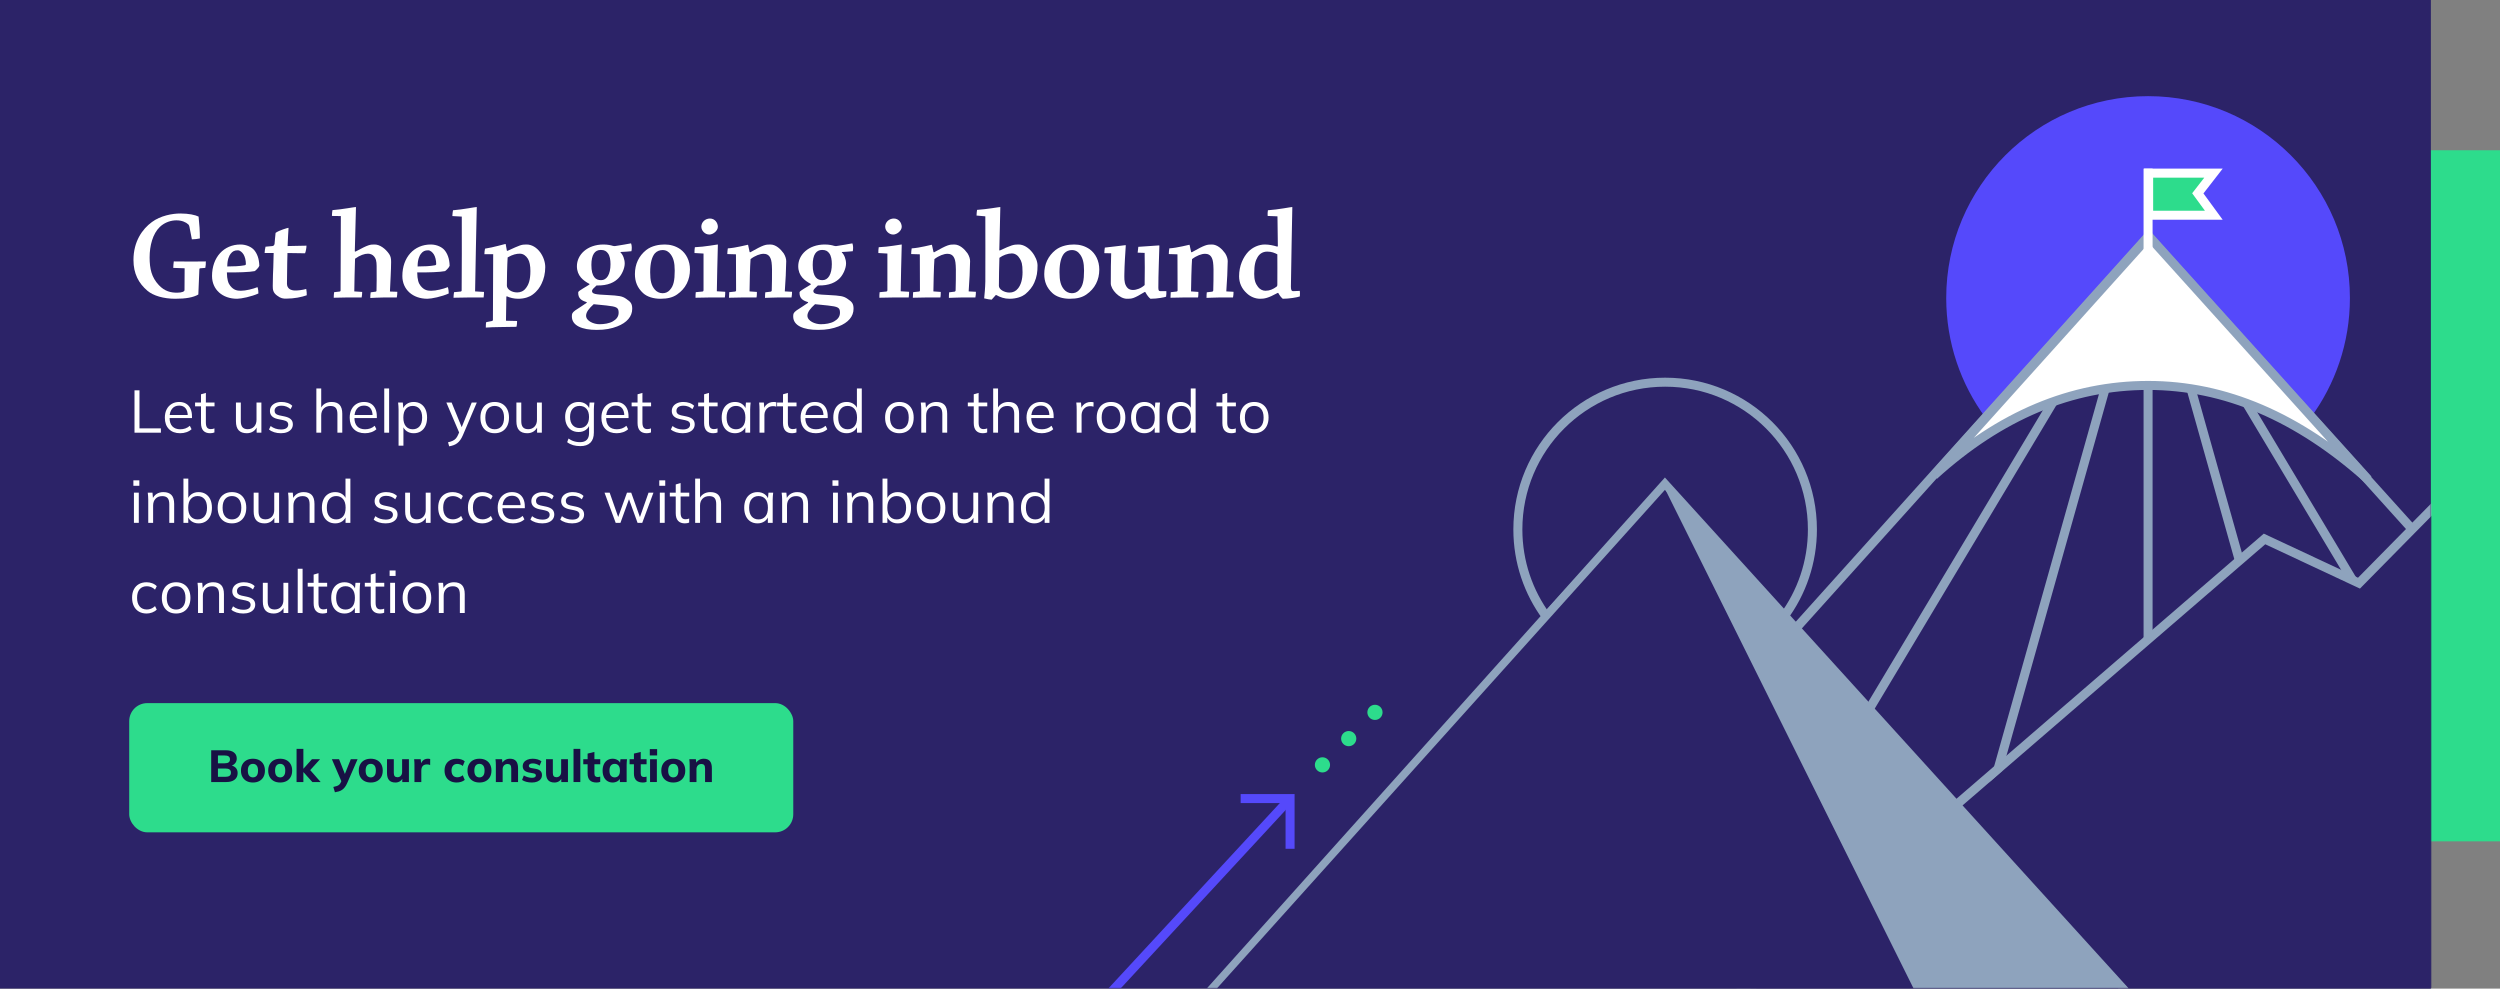 <?xml version="1.0" encoding="UTF-8"?>
<svg width="832px" height="329px" viewBox="0 0 832 329" version="1.1" xmlns="http://www.w3.org/2000/svg" xmlns:xlink="http://www.w3.org/1999/xlink">
    <rect x="0" y="0" width="832" height="329" fill="#808080" stroke="none"/>
    <title>Inbound consultation cta left aligned</title>
    <defs>
        <rect id="path-1" x="0" y="0" width="809" height="329"></rect>
    </defs>
    <g id="Inbound-consultation-cta-left-aligned" stroke="none" stroke-width="1" fill="none" fill-rule="evenodd">
        <rect id="Rectangle" fill="#2DDC8C" x="808" y="50" width="24" height="230"></rect>
        <g id="Group">
            <mask id="mask-2" fill="white">
                <use xlink:href="#path-1"></use>
            </mask>
            <use id="Mask" fill="#2C2368" xlink:href="#path-1"></use>
            <g id="hero-mountain-graphic" mask="url(#mask-2)">
                <g transform="translate(364, 32)">
                    <path d="M404.87,107.148 C413.153,95.978 418.052,82.149 418.052,67.175 C418.052,30.075 387.977,0 350.877,0 C313.778,0 283.702,30.075 283.702,67.175 C283.702,82.071 288.551,95.835 296.756,106.974 L351.073,47.395 L404.87,107.148 Z" id="mountain-top-dark" stroke="none" fill="#5549FB" fill-rule="evenodd"></path>
                    <path d="M229.551,173.368 C235.595,165.218 239.169,155.128 239.169,144.203 C239.169,117.135 217.226,95.191 190.157,95.191 C163.089,95.191 141.145,117.135 141.145,144.203 C141.145,155.071 144.683,165.114 150.669,173.241 L190.3,129.771 L229.551,173.368 Z" id="mountain-top" stroke="#8EA3BD" stroke-width="3" fill="none"></path>
                    <g id="arrow-dots" stroke="none" stroke-width="1" fill="none" fill-rule="evenodd" transform="translate(0, 202.545)">
                        <line x1="65.307" y1="101.878" x2="0" y2="31.271" id="Path-11" stroke="#5549FB" stroke-width="3" transform="translate(32.653, 66.574) scale(-1, 1) translate(-32.653, -66.574) "></line>
                        <polyline id="Path-14" stroke="#5549FB" stroke-width="3" transform="translate(61.224, 35.465) scale(-1, 1) rotate(-45) translate(-61.224, -35.465) " points="49.497 41.377 61.321 29.553 72.95 41.183"></polyline>
                        <circle id="Oval" fill="#2DDC8C" cx="76.113" cy="20.004" r="2.529"></circle>
                        <circle id="Oval" fill="#2DDC8C" cx="84.851" cy="11.267" r="2.529"></circle>
                        <circle id="Oval" fill="#2DDC8C" cx="93.588" cy="2.529" r="2.529"></circle>
                    </g>
                    <g id="back-mountain" stroke="none" stroke-width="1" fill="none" fill-rule="evenodd" transform="translate(172.357, 24.119)">
                        <polyline id="Path-6" stroke="#8EA3BD" stroke-width="3" points="0 221.193 178.583 22.533 332.117 192.877"></polyline>
                        <line x1="178.523" y1="22.533" x2="178.523" y2="214.755" id="Path-20" stroke="#8EA3BD" stroke-width="3"></line>
                        <line x1="179.903" y1="22.533" x2="57.12" y2="227.631" id="Path-20" stroke="#8EA3BD" stroke-width="3"></line>
                        <line x1="178.523" y1="22.533" x2="119.201" y2="233.149" id="Path-20" stroke="#8EA3BD" stroke-width="3"></line>
                        <line x1="300.846" y1="22.533" x2="178.063" y2="227.631" id="Path-20" stroke="#8EA3BD" stroke-width="3" transform="translate(239.455, 125.082) scale(-1, 1) translate(-239.455, -125.082) "></line>
                        <line x1="237.845" y1="22.533" x2="178.523" y2="233.149" id="Path-20" stroke="#8EA3BD" stroke-width="3" transform="translate(208.184, 127.841) scale(-1, 1) translate(-208.184, -127.841) "></line>
                        <path d="M107.295,102.084 L178.807,22.533 L251.755,103.469 C228.481,82.593 204.084,72.155 178.564,72.155 C153.044,72.155 129.288,82.132 107.295,102.084 Z" id="Path-6" stroke="#8EA3BD" stroke-width="3" fill="#FFFFFF"></path>
                        <line x1="178.523" y1="0" x2="178.523" y2="28.052" id="Path-13" stroke="#FFFFFF" stroke-width="3"></line>
                        <path d="M178.711,1.5 L200.293,1.5 L195.073,8.228 L200.401,15.515 L178.711,15.515 L178.711,1.5 Z" id="Rectangle" stroke="#FFFFFF" stroke-width="3" fill="#2DDC8C"></path>
                    </g>
                    <g id="side-mountain" stroke="none" stroke-width="1" fill="none" fill-rule="evenodd" transform="translate(207.863, 111.493)">
                        <polygon fill="#2C2368" points="181.771 35.869 213.206 50.585 263.04 0 327.421 64.381 342.137 190.842 6.438 190.842"></polygon>
                        <polyline stroke="#8EA3BD" stroke-width="3" points="3.79847845e-14 192.682 181.771 35.869 213.206 50.585 263.04 0 267.36 4.319"></polyline>
                    </g>
                    <g id="front-mountain" stroke="none" stroke-width="1" fill="none" fill-rule="evenodd" transform="translate(30.946, 126.909)">
                        <polyline id="Path-6" fill="#2C2368" points="1.026 177.948 159.14 2.058 318.095 177.265"></polyline>
                        <polygon id="Path-6" fill="#8EA3BD" fill-rule="nonzero" points="0 177.486 159.136 0 320.036 177.258 316.613 177.273 159.145 4.116 3.55 177.265"></polygon>
                        <polygon id="Path-23" fill="#8EA3BD" transform="translate(239.459, 90.357) scale(-1, 1) translate(-239.459, -90.357) " points="319.934 3.438 233.439 177.275 158.983 177.265"></polygon>
                    </g>
                </g>
            </g>
            <g id="Get-help-going-inbou" mask="url(#mask-2)" fill="#FFFFFF" fill-rule="nonzero">
                <g transform="translate(44.419, 68.9)">
                    <path d="M19.436,10.75 C20.296,10.75 21.371,10.621 22.102,10.449 C22.102,8.084 21.93,5.504 21.672,3.182 C20.554,2.623 18.361,2.15 15.609,2.15 C12.9,2.15 8.987,2.881 6.149,4.988 C2.967,7.31 2.27373675e-13,11.438 2.27373675e-13,17.63 C2.27373675e-13,22.188 1.72,25.37 4.644,27.864 C6.579,29.498 9.976,30.53 13.932,30.53 C17.458,30.53 19.995,30.057 21.586,29.111 L21.93,20.769 C21.93,20.468 22.059,20.382 22.317,20.382 L23.908,20.253 C24.037,19.737 24.123,18.619 24.08,18.103 C23.048,18.103 20.941,18.146 19.479,18.146 C17.2,18.146 14.276,18.103 13.416,18.103 C13.33,18.705 13.244,19.737 13.244,20.253 L17.028,20.382 L16.985,27.649 C16.985,28.079 16.254,28.509 14.491,28.509 C12.47,28.509 10.406,28.079 8.428,25.972 C6.02,23.392 5.375,20.554 5.375,16.77 C5.375,12.857 6.407,8.901 8.772,6.622 C10.492,4.988 12.642,4.429 14.276,4.429 C16.082,4.429 17.458,5.031 18.275,5.805 C18.447,5.977 18.533,6.192 18.619,6.536 L19.436,10.75 Z" id="Path"></path>
                    <path d="M26.144,22.962 C26.144,27.477 29.627,30.53 34.486,30.53 C35.819,30.53 39.345,29.799 41.581,28.767 C41.624,28.337 41.495,27.262 41.28,26.66 C39.775,27.262 37.367,27.864 35.733,27.864 C34.486,27.864 33.368,27.649 32.25,26.273 C31.519,25.37 31.132,24.166 31.089,21.758 C34.615,21.801 38.7,21.672 40.334,21.328 C40.635,21.199 41.71,20.124 41.882,19.565 C41.839,17.071 41.065,15.394 40.162,14.319 C39.388,13.416 37.711,12.47 35.604,12.47 C30.057,12.47 26.144,16.727 26.144,22.962 Z M34.744,14.405 C35.475,14.405 36.206,15.093 36.636,15.781 C37.066,16.469 37.41,17.716 37.41,18.963 C37.41,19.221 37.238,19.35 36.937,19.393 C35.389,19.694 33.239,19.78 31.218,19.78 C31.218,17.372 31.906,16.125 32.293,15.609 C32.981,14.706 33.626,14.405 34.744,14.405 Z" id="Shape"></path>
                    <path d="M50.783,30.487 C53.535,30.487 55.943,29.971 57.663,29.369 C57.706,28.81 57.62,27.864 57.491,27.262 C56.158,27.649 54.739,27.778 53.836,27.778 C52.331,27.778 51.084,27.133 51.084,25.499 C51.084,23.22 51.127,19.995 51.17,18.49 C51.17,17.63 51.213,16.168 51.256,15.308 C53.32,15.351 56.158,15.394 57.104,15.394 C57.362,14.792 57.577,13.588 57.577,12.857 C55.814,12.9 53.277,12.943 51.299,12.986 C51.342,11.008 51.557,8.127 51.6,7.095 C51.6,6.966 51.6,6.923 51.514,6.923 C51.385,6.923 48.547,7.697 47.3,8.6 C47.171,9.546 47.042,11.395 46.956,12.255 C46.87,12.771 46.526,12.943 46.268,12.986 C45.623,13.029 44.634,13.158 43.946,13.201 C43.774,13.76 43.688,14.706 43.645,15.308 C44.548,15.308 45.967,15.308 46.655,15.308 C46.655,15.738 46.569,19.135 46.526,20.124 C46.483,20.769 46.354,23.994 46.354,26.273 C46.354,27.477 46.44,28.466 47.773,29.455 C49.063,30.444 49.837,30.487 50.783,30.487 Z" id="Path"></path>
                    <path d="M66.65,30.186 C67.596,30.186 69.746,30.1 70.864,30.1 C72.756,30.1 75.078,30.1 75.938,30.1 C76.067,29.584 76.11,28.767 76.11,28.251 L73.487,28.079 C73.487,26.488 73.659,19.178 73.745,17.2 C75.379,16.039 76.884,15.523 78.045,15.523 C78.905,15.523 79.765,15.867 80.367,16.856 C80.969,17.845 80.926,19.006 80.926,20.941 C80.926,22.188 80.969,26.402 80.883,27.821 C80.883,28.036 80.797,28.122 80.625,28.165 L78.948,28.38 C78.862,28.939 78.776,29.756 78.819,30.272 C79.765,30.229 81.829,30.1 83.248,30.1 C84.538,30.1 86.774,30.1 87.634,30.1 C87.763,29.584 87.806,28.724 87.806,28.208 L85.355,28.122 C85.484,25.026 85.742,20.812 85.742,18.318 C85.742,17.286 85.656,16.469 85.097,15.652 C83.893,13.889 82.001,12.47 80.281,12.47 C78.733,12.47 78.26,12.47 73.874,14.835 L73.659,14.749 C73.788,9.589 74.003,2.838 74.046,0.129 C74.046,0 74.046,0 73.96,0 C73.487,0 69.531,0.774 66.22,1.032 C66.134,1.462 66.048,2.365 66.048,2.967 L69.015,3.01 C69.015,8.643 68.972,21.93 68.929,27.778 C68.929,27.993 68.843,28.079 68.628,28.122 L66.779,28.337 C66.693,28.853 66.65,29.67 66.65,30.186 Z" id="Path"></path>
                    <path d="M89.483,22.962 C89.483,27.477 92.966,30.53 97.825,30.53 C99.158,30.53 102.684,29.799 104.92,28.767 C104.963,28.337 104.834,27.262 104.619,26.66 C103.114,27.262 100.706,27.864 99.072,27.864 C97.825,27.864 96.707,27.649 95.589,26.273 C94.858,25.37 94.471,24.166 94.428,21.758 C97.954,21.801 102.039,21.672 103.673,21.328 C103.974,21.199 105.049,20.124 105.221,19.565 C105.178,17.071 104.404,15.394 103.501,14.319 C102.727,13.416 101.05,12.47 98.943,12.47 C93.396,12.47 89.483,16.727 89.483,22.962 Z M98.083,14.405 C98.814,14.405 99.545,15.093 99.975,15.781 C100.405,16.469 100.749,17.716 100.749,18.963 C100.749,19.221 100.577,19.35 100.276,19.393 C98.728,19.694 96.578,19.78 94.557,19.78 C94.557,17.372 95.245,16.125 95.632,15.609 C96.32,14.706 96.965,14.405 98.083,14.405 Z" id="Shape"></path>
                    <path d="M106.511,30.186 C107.672,30.186 110.037,30.1 111.499,30.1 C113.434,30.1 115.67,30.1 116.53,30.1 C116.616,29.584 116.659,28.767 116.659,28.251 L113.692,28.079 C113.821,21.328 114.122,4.257 114.251,0.129 C114.251,0 114.251,0 114.165,0 C113.692,0 109.607,0.817 106.339,1.075 C106.253,1.591 106.124,2.451 106.124,3.01 L109.263,3.182 C109.306,8.858 109.263,21.887 109.22,27.778 C109.22,27.95 109.134,28.079 108.919,28.122 L106.683,28.337 C106.597,28.81 106.511,29.713 106.511,30.186 Z" id="Path"></path>
                    <path d="M117.261,40.119 C118.207,40.033 120.529,39.947 121.862,39.947 C123.711,39.904 126.334,39.861 127.452,39.861 C127.624,39.302 127.667,38.528 127.667,37.926 L123.969,37.84 C123.969,35.905 124.098,31.82 124.098,29.799 L124.27,29.713 C125.302,30.186 126.592,30.53 128.054,30.53 C130.247,30.53 131.924,29.842 132.827,29.154 C134.461,27.95 135.278,26.66 135.837,25.456 C136.568,23.951 137.041,22.059 137.041,19.995 C137.041,16.555 134.375,12.47 130.806,12.47 C129.043,12.47 128.742,12.642 124.485,14.577 L124.27,14.534 C124.184,13.932 124.012,13.072 123.883,12.384 C123.883,12.341 123.84,12.298 123.754,12.298 C123.539,12.298 119.712,13.459 117.003,13.846 C116.874,14.319 116.788,15.179 116.788,15.695 L119.712,15.695 L119.626,37.539 C119.626,37.754 119.54,37.883 119.325,37.926 L117.39,38.313 C117.261,38.786 117.261,39.603 117.261,40.119 Z M132.096,21.285 C132.096,24.338 131.494,25.886 130.548,27.047 C129.817,28.036 128.742,28.423 127.71,28.423 C125.775,28.423 124.227,27.305 124.27,26.101 C124.27,24.08 124.356,19.264 124.528,16.77 C126.205,15.781 127.495,15.523 128.57,15.523 C129.731,15.523 130.634,16.211 131.279,17.243 C131.838,18.189 132.096,19.522 132.096,21.285 Z" id="Shape"></path>
                    <path d="M151.747,25.8 C148.135,27.993 148.006,28.036 148.006,28.552 C148.006,30.401 149.081,31.132 150.844,31.648 L150.844,31.863 C149.64,32.723 148.694,33.282 147.017,34.4 C145.985,35.174 145.899,35.518 145.899,36.421 C145.899,39.474 149.296,40.893 154.198,40.893 C156.993,40.893 159.1,40.463 160.992,39.732 C164.217,38.485 165.98,36.421 165.98,33.884 C165.98,32.121 165.464,31.562 164.002,30.573 C162.669,29.627 161.637,29.498 157.681,29.283 C153.768,29.111 152.607,28.939 152.607,27.95 C152.607,27.391 153.424,26.746 154.112,26.101 C157.982,26.23 160.218,24.94 161.422,23.65 C162.583,22.446 163.486,20.339 163.486,18.791 C163.486,17.372 162.884,15.824 162.067,15.093 L162.11,14.964 C163.099,14.921 165.034,14.792 165.722,14.706 C165.894,13.975 165.894,12.771 165.593,12.083 C164.389,12.298 162.153,12.728 160.304,12.986 C160.046,13.029 159.788,12.986 159.444,12.9 C159.057,12.771 157.939,12.47 156.434,12.47 C150.973,12.47 147.576,15.91 147.576,19.694 C147.576,22.919 149.726,24.51 151.747,25.585 L151.747,25.8 Z M152.392,19.264 C152.392,15.91 153.51,14.276 155.531,14.276 C156.778,14.276 157.38,14.706 157.896,15.394 C158.541,16.254 158.756,17.587 158.756,19.006 C158.756,22.446 157.509,24.338 155.617,24.338 C153.854,24.338 152.392,23.306 152.392,19.264 Z M161.465,35.174 C161.465,36.464 160.734,37.367 159.53,38.055 C158.326,38.743 156.649,39.001 155.058,39.001 C153.252,39.001 150.629,37.969 150.629,36.163 C150.629,35.002 151.575,33.755 153.166,32.336 C154.284,32.422 156.004,32.594 157.423,32.766 C160.863,33.153 161.465,33.454 161.465,35.174 Z" id="Shape"></path>
                    <path d="M175.354,30.53 C177.848,30.53 179.525,30.057 180.901,29.111 C183.782,27.133 185.201,24.209 185.201,20.812 C185.201,17.888 183.954,15.48 182.019,14.061 C180.428,12.943 178.622,12.47 176.816,12.47 C175.01,12.47 172.559,12.814 170.624,14.319 C168.173,16.297 166.883,19.006 166.883,22.317 C166.883,24.854 167.7,26.875 169.592,28.638 C170.925,29.885 173.075,30.53 175.354,30.53 Z M176.042,28.681 C175.053,28.681 174.064,28.165 173.505,27.477 C172.344,26.144 171.957,24.467 171.957,21.715 C171.957,18.576 172.559,16.555 173.505,15.437 C174.193,14.663 175.139,14.319 176.085,14.319 C177.246,14.319 178.149,14.835 178.837,15.824 C179.654,16.985 180.127,18.361 180.127,21.199 C180.127,24.424 179.74,26.273 178.536,27.563 C177.762,28.466 176.902,28.681 176.042,28.681 Z" id="Shape"></path>
                    <path d="M191.866,3.827 C190.232,3.827 188.985,5.074 188.985,6.536 C188.985,7.912 190.232,9.159 191.651,9.159 C192.898,9.159 194.446,7.912 194.489,6.622 C194.489,5.203 193.457,3.827 191.866,3.827 Z M189.716,15.48 L189.716,27.692 C189.716,27.907 189.63,28.079 189.372,28.122 L187.136,28.337 C187.05,28.81 187.05,29.627 187.05,30.186 C188.125,30.186 190.318,30.1 191.651,30.1 C193.199,30.1 196.037,30.1 196.811,30.1 C196.897,29.541 196.94,28.896 196.94,28.208 L194.145,28.036 C194.145,25.886 194.403,15.695 194.489,12.556 C194.489,12.513 194.489,12.47 194.403,12.47 C194.059,12.47 190.146,13.244 186.835,13.373 C186.749,13.889 186.663,14.792 186.706,15.308 L189.716,15.48 Z" id="Shape"></path>
                    <path d="M200.509,15.738 L200.552,27.735 C200.552,27.95 200.466,28.079 200.251,28.122 L198.273,28.337 C198.23,28.853 198.187,29.713 198.187,30.186 C199.047,30.186 201.24,30.1 202.573,30.1 C204.035,30.1 206.529,30.1 207.346,30.1 C207.475,29.627 207.475,28.767 207.475,28.251 L205.024,28.079 C205.024,26.574 205.196,19.221 205.368,17.329 C206.873,16.168 208.55,15.566 209.668,15.566 C210.528,15.566 211.474,15.824 211.99,17.028 C212.334,17.759 212.463,18.791 212.506,20.726 C212.506,22.317 212.506,26.23 212.42,27.778 C212.377,27.993 212.291,28.122 212.076,28.165 L210.27,28.38 C210.184,28.853 210.184,29.713 210.184,30.229 C210.829,30.229 212.979,30.1 214.398,30.1 C215.946,30.1 218.096,30.1 218.999,30.1 C219.128,29.627 219.171,28.724 219.171,28.208 L216.763,28.079 C216.978,25.456 217.236,20.038 217.236,18.017 C217.236,17.286 216.978,16.34 216.376,15.394 C215.344,13.975 213.796,12.47 211.947,12.47 C210.313,12.47 209.711,12.556 205.282,15.05 L205.067,15.007 C204.938,14.491 204.723,13.502 204.551,12.642 C204.551,12.599 204.508,12.556 204.465,12.556 C204.25,12.556 200.552,13.588 197.8,13.76 C197.714,14.233 197.628,15.093 197.628,15.652 L200.509,15.738 Z" id="Path"></path>
                    <path d="M225.406,25.8 C221.794,27.993 221.665,28.036 221.665,28.552 C221.665,30.401 222.74,31.132 224.503,31.648 L224.503,31.863 C223.299,32.723 222.353,33.282 220.676,34.4 C219.644,35.174 219.558,35.518 219.558,36.421 C219.558,39.474 222.955,40.893 227.857,40.893 C230.652,40.893 232.759,40.463 234.651,39.732 C237.876,38.485 239.639,36.421 239.639,33.884 C239.639,32.121 239.123,31.562 237.661,30.573 C236.328,29.627 235.296,29.498 231.34,29.283 C227.427,29.111 226.266,28.939 226.266,27.95 C226.266,27.391 227.083,26.746 227.771,26.101 C231.641,26.23 233.877,24.94 235.081,23.65 C236.242,22.446 237.145,20.339 237.145,18.791 C237.145,17.372 236.543,15.824 235.726,15.093 L235.769,14.964 C236.758,14.921 238.693,14.792 239.381,14.706 C239.553,13.975 239.553,12.771 239.252,12.083 C238.048,12.298 235.812,12.728 233.963,12.986 C233.705,13.029 233.447,12.986 233.103,12.9 C232.716,12.771 231.598,12.47 230.093,12.47 C224.632,12.47 221.235,15.91 221.235,19.694 C221.235,22.919 223.385,24.51 225.406,25.585 L225.406,25.8 Z M226.051,19.264 C226.051,15.91 227.169,14.276 229.19,14.276 C230.437,14.276 231.039,14.706 231.555,15.394 C232.2,16.254 232.415,17.587 232.415,19.006 C232.415,22.446 231.168,24.338 229.276,24.338 C227.513,24.338 226.051,23.306 226.051,19.264 Z M235.124,35.174 C235.124,36.464 234.393,37.367 233.189,38.055 C231.985,38.743 230.308,39.001 228.717,39.001 C226.911,39.001 224.288,37.969 224.288,36.163 C224.288,35.002 225.234,33.755 226.825,32.336 C227.943,32.422 229.663,32.594 231.082,32.766 C234.522,33.153 235.124,33.454 235.124,35.174 Z" id="Shape"></path>
                    <path d="M253.055,3.827 C251.421,3.827 250.174,5.074 250.174,6.536 C250.174,7.912 251.421,9.159 252.84,9.159 C254.087,9.159 255.635,7.912 255.678,6.622 C255.678,5.203 254.646,3.827 253.055,3.827 Z M250.905,15.48 L250.905,27.692 C250.905,27.907 250.819,28.079 250.561,28.122 L248.325,28.337 C248.239,28.81 248.239,29.627 248.239,30.186 C249.314,30.186 251.507,30.1 252.84,30.1 C254.388,30.1 257.226,30.1 258,30.1 C258.086,29.541 258.129,28.896 258.129,28.208 L255.334,28.036 C255.334,25.886 255.592,15.695 255.678,12.556 C255.678,12.513 255.678,12.47 255.592,12.47 C255.248,12.47 251.335,13.244 248.024,13.373 C247.938,13.889 247.852,14.792 247.895,15.308 L250.905,15.48 Z" id="Shape"></path>
                    <path d="M261.698,15.738 L261.741,27.735 C261.741,27.95 261.655,28.079 261.44,28.122 L259.462,28.337 C259.419,28.853 259.376,29.713 259.376,30.186 C260.236,30.186 262.429,30.1 263.762,30.1 C265.224,30.1 267.718,30.1 268.535,30.1 C268.664,29.627 268.664,28.767 268.664,28.251 L266.213,28.079 C266.213,26.574 266.385,19.221 266.557,17.329 C268.062,16.168 269.739,15.566 270.857,15.566 C271.717,15.566 272.663,15.824 273.179,17.028 C273.523,17.759 273.652,18.791 273.695,20.726 C273.695,22.317 273.695,26.23 273.609,27.778 C273.566,27.993 273.48,28.122 273.265,28.165 L271.459,28.38 C271.373,28.853 271.373,29.713 271.373,30.229 C272.018,30.229 274.168,30.1 275.587,30.1 C277.135,30.1 279.285,30.1 280.188,30.1 C280.317,29.627 280.36,28.724 280.36,28.208 L277.952,28.079 C278.167,25.456 278.425,20.038 278.425,18.017 C278.425,17.286 278.167,16.34 277.565,15.394 C276.533,13.975 274.985,12.47 273.136,12.47 C271.502,12.47 270.9,12.556 266.471,15.05 L266.256,15.007 C266.127,14.491 265.912,13.502 265.74,12.642 C265.74,12.599 265.697,12.556 265.654,12.556 C265.439,12.556 261.741,13.588 258.989,13.76 C258.903,14.233 258.817,15.093 258.817,15.652 L261.698,15.738 Z" id="Path"></path>
                    <path d="M283.112,30.401 C284.23,30.659 284.961,30.788 285.606,30.831 L287.025,29.24 C288.53,30.057 289.82,30.53 291.583,30.53 C293.905,30.53 295.754,29.799 296.7,29.068 C298.162,27.907 299.28,26.402 299.796,25.155 C300.656,23.22 300.871,21.586 300.871,19.436 C300.871,16.684 297.947,12.47 294.55,12.47 C292.83,12.47 292.271,12.642 288.358,14.448 L288.143,14.405 C288.229,9.46 288.487,2.494 288.487,0.086 C288.487,0 288.487,0 288.444,0 C287.971,0 284.144,0.731 280.747,0.946 C280.661,1.376 280.575,2.322 280.575,2.838 L283.499,3.096 C283.499,8.815 283.542,19.092 283.499,24.768 C283.456,27.004 283.241,29.025 283.112,30.401 Z M295.883,21.672 C295.883,24.123 295.324,25.929 294.378,27.09 C293.647,28.036 292.658,28.466 291.54,28.466 C289.777,28.466 287.971,27.391 288.014,26.187 C288.014,23.693 288.1,19.436 288.186,16.899 C289.39,15.996 291.067,15.437 292.314,15.437 C293.432,15.437 294.378,16.125 294.937,17.114 C295.539,18.06 295.883,18.877 295.883,21.672 Z" id="Shape"></path>
                    <path d="M311.578,30.53 C314.072,30.53 315.749,30.057 317.125,29.111 C320.006,27.133 321.425,24.209 321.425,20.812 C321.425,17.888 320.178,15.48 318.243,14.061 C316.652,12.943 314.846,12.47 313.04,12.47 C311.234,12.47 308.783,12.814 306.848,14.319 C304.397,16.297 303.107,19.006 303.107,22.317 C303.107,24.854 303.924,26.875 305.816,28.638 C307.149,29.885 309.299,30.53 311.578,30.53 Z M312.266,28.681 C311.277,28.681 310.288,28.165 309.729,27.477 C308.568,26.144 308.181,24.467 308.181,21.715 C308.181,18.576 308.783,16.555 309.729,15.437 C310.417,14.663 311.363,14.319 312.309,14.319 C313.47,14.319 314.373,14.835 315.061,15.824 C315.878,16.985 316.351,18.361 316.351,21.199 C316.351,24.424 315.964,26.273 314.76,27.563 C313.986,28.466 313.126,28.681 312.266,28.681 Z" id="Shape"></path>
                    <path d="M343.742,27.993 L341.721,27.993 C341.248,27.993 341.076,27.735 341.076,26.832 C341.076,22.317 341.334,16.598 341.42,12.9 C341.42,12.857 341.377,12.771 341.334,12.771 C340.904,12.771 336.561,13.115 334.411,13.244 C334.325,13.717 334.239,14.62 334.196,15.179 L336.518,15.265 C336.561,16.641 336.604,23.65 336.518,25.972 C335.357,27.047 333.809,27.606 332.605,27.606 C331.702,27.606 330.928,27.305 330.326,26.23 C329.638,25.026 329.767,23.349 329.767,22.317 C329.81,19.221 330.068,15.394 330.24,12.814 C330.24,12.728 330.197,12.685 330.111,12.685 C329.552,12.728 325.51,13.287 323.274,13.502 C323.188,13.932 323.102,14.792 323.102,15.351 L325.381,15.394 C325.295,17.544 325.252,21.414 325.252,25.413 C325.252,27.434 328.09,30.53 330.627,30.53 C332.304,30.53 332.82,30.53 336.561,28.251 L336.733,28.294 C337.378,29.455 337.894,30.1 338.453,30.53 C340.818,30.53 343.269,30.014 343.656,29.842 C343.742,29.369 343.785,28.466 343.742,27.993 Z" id="Path"></path>
                    <path d="M347.44,15.738 L347.483,27.735 C347.483,27.95 347.397,28.079 347.182,28.122 L345.204,28.337 C345.161,28.853 345.118,29.713 345.118,30.186 C345.978,30.186 348.171,30.1 349.504,30.1 C350.966,30.1 353.46,30.1 354.277,30.1 C354.406,29.627 354.406,28.767 354.406,28.251 L351.955,28.079 C351.955,26.574 352.127,19.221 352.299,17.329 C353.804,16.168 355.481,15.566 356.599,15.566 C357.459,15.566 358.405,15.824 358.921,17.028 C359.265,17.759 359.394,18.791 359.437,20.726 C359.437,22.317 359.437,26.23 359.351,27.778 C359.308,27.993 359.222,28.122 359.007,28.165 L357.201,28.38 C357.115,28.853 357.115,29.713 357.115,30.229 C357.76,30.229 359.91,30.1 361.329,30.1 C362.877,30.1 365.027,30.1 365.93,30.1 C366.059,29.627 366.102,28.724 366.102,28.208 L363.694,28.079 C363.909,25.456 364.167,20.038 364.167,18.017 C364.167,17.286 363.909,16.34 363.307,15.394 C362.275,13.975 360.727,12.47 358.878,12.47 C357.244,12.47 356.642,12.556 352.213,15.05 L351.998,15.007 C351.869,14.491 351.654,13.502 351.482,12.642 C351.482,12.599 351.439,12.556 351.396,12.556 C351.181,12.556 347.483,13.588 344.731,13.76 C344.645,14.233 344.559,15.093 344.559,15.652 L347.44,15.738 Z" id="Path"></path>
                    <path d="M380.98,28.595 C381.539,29.584 382.012,30.143 382.485,30.53 C384.592,30.53 387.344,30.057 388.161,29.756 C388.247,29.326 388.204,28.337 388.161,27.907 L386.011,27.993 C385.323,28.036 385.194,27.434 385.194,26.445 C385.237,20.124 385.624,3.913 385.667,0.086 C385.667,0 385.624,0 385.581,0 C385.108,0 381.195,0.817 377.54,1.075 C377.454,1.591 377.411,2.408 377.454,2.967 L380.722,3.096 C380.765,6.536 380.808,9.589 380.851,13.072 L380.593,13.158 C379.475,12.814 377.927,12.47 376.551,12.47 C374.53,12.47 372.466,13.373 371.004,14.878 C369.327,16.684 367.951,19.522 367.951,23.048 C367.951,25.241 368.811,27.176 370.531,28.724 C371.692,29.842 373.369,30.53 374.917,30.53 C376.379,30.53 377.54,30.358 380.765,28.595 L380.98,28.595 Z M380.679,25.886 C380.679,26.101 380.636,26.359 380.378,26.531 C379.26,27.348 378.142,27.864 376.723,27.864 C375.82,27.864 374.917,27.434 374.272,26.617 C373.326,25.413 372.982,24.209 372.982,22.231 C372.982,19.178 373.412,17.845 374.1,16.684 C374.788,15.523 375.863,14.835 377.325,14.835 C378.787,14.835 379.776,15.265 380.679,15.738 C380.722,18.017 380.679,22.403 380.679,25.886 Z" id="Shape"></path>
                </g>
            </g>
            <g id="Let-us-help-you-get" mask="url(#mask-2)" fill="#FFFFFF" fill-rule="nonzero">
                <g transform="translate(43.958, 129.28)">
                    <polygon id="Path" points="0.804 14.72 0.804 0.62 2.461 0.62 2.461 13.282 9.589 13.282 9.589 14.72"></polygon>
                    <path d="M15.994,14.899 C14.421,14.899 13.179,14.441 12.269,13.525 C11.358,12.61 10.903,11.342 10.903,9.723 C10.903,8.662 11.103,7.742 11.502,6.963 C11.901,6.183 12.46,5.577 13.179,5.144 C13.898,4.711 14.729,4.494 15.673,4.494 C16.59,4.494 17.363,4.689 17.992,5.077 C18.62,5.466 19.101,6.017 19.434,6.732 C19.767,7.447 19.933,8.291 19.933,9.262 L19.933,9.858 L12.138,9.858 L12.138,8.835 L18.864,8.835 L18.524,9.105 C18.524,8.03 18.283,7.195 17.801,6.599 C17.319,6.003 16.61,5.705 15.672,5.705 C14.662,5.705 13.877,6.055 13.317,6.755 C12.757,7.455 12.477,8.395 12.477,9.575 L12.477,9.751 C12.477,11.014 12.788,11.968 13.409,12.614 C14.031,13.26 14.902,13.583 16.022,13.583 C16.624,13.583 17.187,13.494 17.712,13.316 C18.237,13.138 18.74,12.84 19.222,12.423 L19.792,13.562 C19.347,13.984 18.788,14.313 18.114,14.547 C17.441,14.782 16.734,14.899 15.994,14.899 Z" id="Path"></path>
                    <path d="M25.981,14.899 C24.986,14.899 24.229,14.615 23.712,14.049 C23.194,13.482 22.935,12.625 22.935,11.478 L22.935,5.938 L20.963,5.938 L20.963,4.673 L22.935,4.673 L22.935,1.945 L24.555,1.474 L24.555,4.673 L27.435,4.673 L27.435,5.938 L24.555,5.938 L24.555,11.307 C24.555,12.1 24.69,12.668 24.96,13.011 C25.23,13.355 25.637,13.527 26.182,13.527 C26.442,13.527 26.671,13.503 26.869,13.456 C27.067,13.409 27.245,13.352 27.404,13.286 L27.404,14.64 C27.22,14.719 26.998,14.782 26.739,14.829 C26.48,14.875 26.227,14.899 25.981,14.899 Z" id="Path"></path>
                    <path d="M38.181,14.899 C36.983,14.899 36.081,14.573 35.475,13.922 C34.869,13.27 34.566,12.273 34.566,10.928 L34.566,4.673 L36.185,4.673 L36.185,10.877 C36.185,11.8 36.374,12.477 36.751,12.908 C37.129,13.339 37.709,13.555 38.493,13.555 C39.368,13.555 40.073,13.268 40.608,12.693 C41.143,12.119 41.41,11.356 41.41,10.405 L41.41,4.673 L43.03,4.673 L43.03,14.72 L41.449,14.72 L41.449,12.458 L41.708,12.458 C41.429,13.235 40.979,13.836 40.358,14.261 C39.738,14.686 39.012,14.899 38.181,14.899 Z" id="Path"></path>
                    <path d="M49.52,14.899 C48.717,14.899 47.97,14.788 47.278,14.568 C46.587,14.347 46.016,14.039 45.565,13.645 L46.117,12.505 C46.609,12.887 47.148,13.174 47.733,13.364 C48.318,13.554 48.924,13.649 49.55,13.649 C50.344,13.649 50.945,13.504 51.353,13.214 C51.761,12.923 51.965,12.528 51.965,12.028 C51.965,11.637 51.835,11.323 51.576,11.086 C51.316,10.85 50.892,10.671 50.305,10.549 L48.443,10.169 C47.589,9.975 46.948,9.655 46.519,9.209 C46.09,8.763 45.875,8.194 45.875,7.503 C45.875,6.919 46.031,6.401 46.343,5.949 C46.655,5.498 47.103,5.142 47.687,4.883 C48.27,4.624 48.957,4.494 49.747,4.494 C50.472,4.494 51.147,4.605 51.772,4.826 C52.397,5.047 52.911,5.365 53.315,5.779 L52.743,6.89 C52.337,6.514 51.878,6.228 51.366,6.031 C50.854,5.833 50.327,5.735 49.785,5.735 C48.999,5.735 48.41,5.892 48.015,6.205 C47.621,6.519 47.424,6.93 47.424,7.436 C47.424,7.822 47.545,8.137 47.788,8.384 C48.031,8.63 48.416,8.814 48.942,8.936 L50.804,9.326 C51.705,9.521 52.38,9.828 52.829,10.247 C53.278,10.666 53.503,11.228 53.503,11.932 C53.503,12.542 53.337,13.07 53.005,13.514 C52.674,13.959 52.209,14.301 51.612,14.54 C51.014,14.779 50.317,14.899 49.52,14.899 Z" id="Path"></path>
                    <path d="M61.325,14.72 L61.325,0 L62.944,0 L62.944,6.905 L62.686,6.905 C62.971,6.114 63.445,5.515 64.106,5.107 C64.767,4.698 65.528,4.494 66.391,4.494 C67.598,4.494 68.493,4.819 69.076,5.467 C69.659,6.116 69.951,7.095 69.951,8.405 L69.951,14.72 L68.331,14.72 L68.331,8.503 C68.331,7.568 68.147,6.889 67.78,6.465 C67.413,6.041 66.821,5.829 66.005,5.829 C65.083,5.829 64.342,6.113 63.783,6.682 C63.224,7.251 62.944,8.006 62.944,8.948 L62.944,14.72 L61.325,14.72 Z" id="Path"></path>
                    <path d="M77.512,14.899 C75.938,14.899 74.697,14.441 73.786,13.525 C72.876,12.61 72.42,11.342 72.42,9.723 C72.42,8.662 72.62,7.742 73.019,6.963 C73.418,6.183 73.977,5.577 74.696,5.144 C75.415,4.711 76.246,4.494 77.191,4.494 C78.108,4.494 78.88,4.689 79.509,5.077 C80.137,5.466 80.618,6.017 80.951,6.732 C81.284,7.447 81.45,8.291 81.45,9.262 L81.45,9.858 L73.656,9.858 L73.656,8.835 L80.381,8.835 L80.041,9.105 C80.041,8.03 79.8,7.195 79.318,6.599 C78.837,6.003 78.127,5.705 77.189,5.705 C76.179,5.705 75.394,6.055 74.834,6.755 C74.274,7.455 73.994,8.395 73.994,9.575 L73.994,9.751 C73.994,11.014 74.305,11.968 74.926,12.614 C75.548,13.26 76.419,13.583 77.54,13.583 C78.141,13.583 78.705,13.494 79.229,13.316 C79.754,13.138 80.257,12.84 80.739,12.423 L81.309,13.562 C80.865,13.984 80.305,14.313 79.632,14.547 C78.958,14.782 78.251,14.899 77.512,14.899 Z" id="Path"></path>
                    <polygon id="Path" points="83.921 14.72 83.921 0 85.54 0 85.54 14.72"></polygon>
                    <path d="M88.685,19.04 L88.685,7.002 C88.685,6.624 88.669,6.24 88.639,5.848 C88.609,5.457 88.571,5.065 88.525,4.673 L90.096,4.673 L90.306,7.058 L90.075,7.058 C90.289,6.267 90.723,5.642 91.377,5.183 C92.031,4.724 92.812,4.494 93.722,4.494 C94.623,4.494 95.404,4.703 96.068,5.119 C96.731,5.536 97.247,6.13 97.617,6.903 C97.987,7.676 98.172,8.606 98.172,9.692 C98.172,10.771 97.989,11.7 97.622,12.48 C97.256,13.26 96.739,13.858 96.073,14.274 C95.406,14.691 94.623,14.899 93.722,14.899 C92.819,14.899 92.041,14.671 91.391,14.215 C90.74,13.759 90.305,13.139 90.084,12.354 L90.304,12.354 L90.304,19.04 L88.685,19.04 Z M93.393,13.583 C94.349,13.583 95.111,13.253 95.679,12.594 C96.248,11.935 96.532,10.967 96.532,9.692 C96.532,8.416 96.248,7.45 95.679,6.794 C95.111,6.138 94.349,5.81 93.393,5.81 C92.444,5.81 91.687,6.138 91.122,6.794 C90.557,7.45 90.275,8.416 90.275,9.692 C90.275,10.967 90.557,11.935 91.122,12.594 C91.687,13.253 92.444,13.583 93.393,13.583 Z" id="Shape"></path>
                    <path d="M105.527,19.26 L105.148,17.916 C105.775,17.776 106.296,17.607 106.712,17.408 C107.129,17.21 107.477,16.954 107.757,16.638 C108.037,16.323 108.28,15.924 108.488,15.442 L108.999,14.251 L108.96,14.934 L104.581,4.673 L106.34,4.673 L109.956,13.507 L109.44,13.507 L113.033,4.673 L114.726,4.673 L110.094,15.556 C109.823,16.198 109.528,16.735 109.211,17.165 C108.893,17.596 108.551,17.95 108.183,18.226 C107.816,18.502 107.412,18.72 106.972,18.88 C106.531,19.04 106.05,19.167 105.527,19.26 Z" id="Path"></path>
                    <path d="M120.67,14.899 C119.701,14.899 118.861,14.689 118.15,14.269 C117.439,13.85 116.89,13.251 116.502,12.472 C116.114,11.693 115.92,10.767 115.92,9.693 C115.92,8.619 116.114,7.694 116.502,6.918 C116.89,6.141 117.44,5.543 118.152,5.124 C118.864,4.704 119.704,4.494 120.672,4.494 C121.64,4.494 122.48,4.704 123.194,5.124 C123.908,5.543 124.46,6.142 124.852,6.919 C125.244,7.696 125.44,8.621 125.44,9.693 C125.44,10.765 125.244,11.691 124.852,12.471 C124.46,13.25 123.908,13.85 123.195,14.269 C122.482,14.689 121.64,14.899 120.67,14.899 Z M120.669,13.583 C121.619,13.583 122.376,13.253 122.942,12.594 C123.508,11.935 123.79,10.967 123.79,9.692 C123.79,8.416 123.507,7.45 122.94,6.794 C122.374,6.138 121.616,5.81 120.668,5.81 C119.72,5.81 118.965,6.138 118.403,6.794 C117.841,7.45 117.56,8.416 117.56,9.692 C117.56,10.967 117.84,11.935 118.402,12.594 C118.964,13.253 119.719,13.583 120.669,13.583 Z" id="Shape"></path>
                    <path d="M131.515,14.899 C130.318,14.899 129.416,14.573 128.81,13.922 C128.204,13.27 127.9,12.273 127.9,10.928 L127.9,4.673 L129.52,4.673 L129.52,10.877 C129.52,11.8 129.709,12.477 130.086,12.908 C130.464,13.339 131.044,13.555 131.828,13.555 C132.703,13.555 133.408,13.268 133.943,12.693 C134.478,12.119 134.745,11.356 134.745,10.405 L134.745,4.673 L136.365,4.673 L136.365,14.72 L134.784,14.72 L134.784,12.458 L135.043,12.458 C134.763,13.235 134.314,13.836 133.693,14.261 C133.073,14.686 132.347,14.899 131.515,14.899 Z" id="Path"></path>
                    <path d="M149.16,19.189 C148.291,19.189 147.49,19.081 146.757,18.863 C146.025,18.645 145.369,18.316 144.79,17.874 L145.256,16.668 C145.671,16.956 146.078,17.188 146.477,17.362 C146.876,17.536 147.29,17.665 147.72,17.748 C148.149,17.832 148.605,17.874 149.086,17.874 C150.076,17.874 150.822,17.615 151.325,17.099 C151.827,16.582 152.078,15.844 152.078,14.885 L152.078,11.935 L152.289,11.935 C152.076,12.727 151.635,13.351 150.967,13.807 C150.299,14.263 149.517,14.491 148.62,14.491 C147.707,14.491 146.913,14.287 146.24,13.881 C145.566,13.474 145.045,12.894 144.675,12.141 C144.305,11.388 144.12,10.502 144.12,9.482 C144.12,8.463 144.305,7.58 144.675,6.834 C145.045,6.088 145.566,5.511 146.24,5.104 C146.913,4.698 147.707,4.494 148.62,4.494 C149.523,4.494 150.306,4.721 150.967,5.173 C151.629,5.626 152.066,6.252 152.28,7.051 L152.078,6.857 L152.268,4.673 L153.84,4.673 C153.793,5.065 153.755,5.457 153.725,5.848 C153.695,6.24 153.68,6.624 153.68,7.002 L153.68,14.67 C153.68,16.151 153.297,17.274 152.533,18.04 C151.768,18.806 150.644,19.189 149.16,19.189 Z M148.93,13.175 C149.892,13.175 150.656,12.852 151.221,12.206 C151.786,11.56 152.069,10.652 152.069,9.482 C152.069,8.313 151.786,7.408 151.221,6.769 C150.656,6.13 149.892,5.81 148.93,5.81 C147.961,5.81 147.19,6.13 146.618,6.769 C146.046,7.408 145.76,8.313 145.76,9.482 C145.76,10.652 146.046,11.56 146.618,12.206 C147.19,12.852 147.961,13.175 148.93,13.175 Z" id="Shape"></path>
                    <path d="M161.281,14.899 C159.707,14.899 158.466,14.441 157.555,13.525 C156.645,12.61 156.189,11.342 156.189,9.723 C156.189,8.662 156.389,7.742 156.788,6.963 C157.187,6.183 157.746,5.577 158.465,5.144 C159.184,4.711 160.015,4.494 160.96,4.494 C161.877,4.494 162.649,4.689 163.278,5.077 C163.906,5.466 164.387,6.017 164.72,6.732 C165.053,7.447 165.219,8.291 165.219,9.262 L165.219,9.858 L157.425,9.858 L157.425,8.835 L164.15,8.835 L163.81,9.105 C163.81,8.03 163.569,7.195 163.087,6.599 C162.606,6.003 161.896,5.705 160.958,5.705 C159.948,5.705 159.163,6.055 158.603,6.755 C158.043,7.455 157.763,8.395 157.763,9.575 L157.763,9.751 C157.763,11.014 158.074,11.968 158.695,12.614 C159.317,13.26 160.188,13.583 161.309,13.583 C161.91,13.583 162.474,13.494 162.998,13.316 C163.523,13.138 164.026,12.84 164.508,12.423 L165.078,13.562 C164.634,13.984 164.074,14.313 163.401,14.547 C162.727,14.782 162.02,14.899 161.281,14.899 Z" id="Path"></path>
                    <path d="M171.267,14.899 C170.272,14.899 169.516,14.615 168.998,14.049 C168.48,13.482 168.221,12.625 168.221,11.478 L168.221,5.938 L166.249,5.938 L166.249,4.673 L168.221,4.673 L168.221,1.945 L169.841,1.474 L169.841,4.673 L172.721,4.673 L172.721,5.938 L169.841,5.938 L169.841,11.307 C169.841,12.1 169.976,12.668 170.246,13.011 C170.516,13.355 170.924,13.527 171.468,13.527 C171.729,13.527 171.958,13.503 172.155,13.456 C172.353,13.409 172.531,13.352 172.69,13.286 L172.69,14.64 C172.506,14.719 172.285,14.782 172.025,14.829 C171.766,14.875 171.514,14.899 171.267,14.899 Z" id="Path"></path>
                    <path d="M183.257,14.899 C182.454,14.899 181.707,14.788 181.016,14.568 C180.324,14.347 179.753,14.039 179.302,13.645 L179.854,12.505 C180.347,12.887 180.885,13.174 181.47,13.364 C182.055,13.554 182.661,13.649 183.288,13.649 C184.082,13.649 184.683,13.504 185.091,13.214 C185.499,12.923 185.702,12.528 185.702,12.028 C185.702,11.637 185.573,11.323 185.313,11.086 C185.053,10.85 184.63,10.671 184.042,10.549 L182.18,10.169 C181.327,9.975 180.685,9.655 180.256,9.209 C179.827,8.763 179.613,8.194 179.613,7.503 C179.613,6.919 179.769,6.401 180.08,5.949 C180.392,5.498 180.84,5.142 181.424,4.883 C182.008,4.624 182.695,4.494 183.484,4.494 C184.21,4.494 184.885,4.605 185.51,4.826 C186.134,5.047 186.648,5.365 187.052,5.779 L186.481,6.89 C186.074,6.514 185.615,6.228 185.103,6.031 C184.591,5.833 184.064,5.735 183.522,5.735 C182.737,5.735 182.147,5.892 181.753,6.205 C181.358,6.519 181.161,6.93 181.161,7.436 C181.161,7.822 181.283,8.137 181.525,8.384 C181.768,8.63 182.153,8.814 182.679,8.936 L184.542,9.326 C185.442,9.521 186.117,9.828 186.566,10.247 C187.016,10.666 187.24,11.228 187.24,11.932 C187.24,12.542 187.074,13.07 186.743,13.514 C186.411,13.959 185.946,14.301 185.349,14.54 C184.751,14.779 184.054,14.899 183.257,14.899 Z" id="Path"></path>
                    <path d="M193.414,14.899 C192.419,14.899 191.663,14.615 191.145,14.049 C190.627,13.482 190.368,12.625 190.368,11.478 L190.368,5.938 L188.396,5.938 L188.396,4.673 L190.368,4.673 L190.368,1.945 L191.988,1.474 L191.988,4.673 L194.868,4.673 L194.868,5.938 L191.988,5.938 L191.988,11.307 C191.988,12.1 192.123,12.668 192.393,13.011 C192.663,13.355 193.071,13.527 193.615,13.527 C193.876,13.527 194.105,13.503 194.302,13.456 C194.5,13.409 194.678,13.352 194.837,13.286 L194.837,14.64 C194.653,14.719 194.432,14.782 194.172,14.829 C193.913,14.875 193.66,14.899 193.414,14.899 Z" id="Path"></path>
                    <path d="M200.659,14.899 C199.765,14.899 198.984,14.691 198.318,14.274 C197.651,13.858 197.135,13.26 196.768,12.48 C196.402,11.7 196.219,10.771 196.219,9.692 C196.219,8.606 196.404,7.676 196.774,6.903 C197.143,6.13 197.662,5.536 198.328,5.119 C198.995,4.703 199.772,4.494 200.659,4.494 C201.562,4.494 202.344,4.724 203.004,5.183 C203.665,5.642 204.102,6.267 204.315,7.058 L204.085,7.058 L204.294,4.673 L205.857,4.673 C205.817,5.065 205.78,5.457 205.747,5.848 C205.713,6.24 205.697,6.624 205.697,7.002 L205.697,14.72 L204.086,14.72 L204.077,12.354 L204.306,12.354 C204.093,13.139 203.652,13.759 202.985,14.215 C202.318,14.671 201.542,14.899 200.659,14.899 Z M200.988,13.583 C201.937,13.583 202.694,13.253 203.259,12.594 C203.824,11.935 204.106,10.967 204.106,9.692 C204.106,8.416 203.824,7.45 203.259,6.794 C202.694,6.138 201.937,5.81 200.988,5.81 C200.039,5.81 199.28,6.138 198.711,6.794 C198.143,7.45 197.859,8.416 197.859,9.692 C197.859,10.967 198.141,11.935 198.707,12.594 C199.272,13.253 200.032,13.583 200.988,13.583 Z" id="Shape"></path>
                    <path d="M208.81,14.72 L208.81,7.094 C208.81,6.696 208.8,6.29 208.78,5.879 C208.76,5.467 208.727,5.065 208.681,4.673 L210.253,4.673 L210.448,7.126 L210.164,7.136 C210.298,6.54 210.532,6.047 210.866,5.656 C211.201,5.266 211.597,4.975 212.053,4.782 C212.51,4.59 212.984,4.494 213.475,4.494 C213.673,4.494 213.846,4.503 213.997,4.519 C214.147,4.536 214.292,4.567 214.431,4.613 L214.401,6.06 C214.211,5.989 214.033,5.943 213.868,5.924 C213.702,5.904 213.51,5.894 213.293,5.894 C212.698,5.894 212.187,6.034 211.758,6.313 C211.329,6.592 211.002,6.953 210.777,7.397 C210.552,7.842 210.44,8.309 210.44,8.799 L210.44,14.72 L208.81,14.72 Z" id="Path"></path>
                    <path d="M219.674,14.899 C218.679,14.899 217.923,14.615 217.405,14.049 C216.887,13.482 216.628,12.625 216.628,11.478 L216.628,5.938 L214.656,5.938 L214.656,4.673 L216.628,4.673 L216.628,1.945 L218.248,1.474 L218.248,4.673 L221.128,4.673 L221.128,5.938 L218.248,5.938 L218.248,11.307 C218.248,12.1 218.383,12.668 218.653,13.011 C218.923,13.355 219.331,13.527 219.875,13.527 C220.136,13.527 220.365,13.503 220.562,13.456 C220.76,13.409 220.938,13.352 221.098,13.286 L221.098,14.64 C220.913,14.719 220.692,14.782 220.433,14.829 C220.173,14.875 219.921,14.899 219.674,14.899 Z" id="Path"></path>
                    <path d="M227.57,14.899 C225.997,14.899 224.755,14.441 223.845,13.525 C222.934,12.61 222.479,11.342 222.479,9.723 C222.479,8.662 222.679,7.742 223.078,6.963 C223.477,6.183 224.036,5.577 224.755,5.144 C225.474,4.711 226.305,4.494 227.249,4.494 C228.166,4.494 228.939,4.689 229.567,5.077 C230.196,5.466 230.677,6.017 231.01,6.732 C231.343,7.447 231.509,8.291 231.509,9.262 L231.509,9.858 L223.714,9.858 L223.714,8.835 L230.44,8.835 L230.1,9.105 C230.1,8.03 229.859,7.195 229.377,6.599 C228.895,6.003 228.186,5.705 227.248,5.705 C226.238,5.705 225.453,6.055 224.893,6.755 C224.333,7.455 224.053,8.395 224.053,9.575 L224.053,9.751 C224.053,11.014 224.364,11.968 224.985,12.614 C225.606,13.26 226.478,13.583 227.598,13.583 C228.2,13.583 228.763,13.494 229.288,13.316 C229.813,13.138 230.316,12.84 230.797,12.423 L231.368,13.562 C230.923,13.984 230.364,14.313 229.69,14.547 C229.017,14.782 228.31,14.899 227.57,14.899 Z" id="Path"></path>
                    <path d="M237.793,14.899 C236.906,14.899 236.129,14.691 235.463,14.274 C234.797,13.858 234.28,13.26 233.914,12.48 C233.548,11.7 233.365,10.771 233.365,9.692 C233.365,8.606 233.548,7.676 233.914,6.903 C234.28,6.13 234.797,5.536 235.463,5.119 C236.129,4.703 236.906,4.494 237.793,4.494 C238.69,4.494 239.47,4.721 240.134,5.173 C240.799,5.626 241.241,6.245 241.461,7.03 L241.223,7.03 L241.223,0 L242.843,0 L242.843,14.72 L241.241,14.72 L241.241,12.326 L241.471,12.326 C241.25,13.123 240.808,13.752 240.144,14.21 C239.479,14.669 238.696,14.899 237.793,14.899 Z M238.133,13.583 C239.075,13.583 239.832,13.253 240.404,12.594 C240.975,11.935 241.261,10.967 241.261,9.692 C241.261,8.416 240.975,7.45 240.404,6.794 C239.832,6.138 239.075,5.81 238.133,5.81 C237.183,5.81 236.425,6.138 235.857,6.794 C235.289,7.45 235.005,8.416 235.005,9.692 C235.005,10.967 235.289,11.935 235.857,12.594 C236.425,13.253 237.183,13.583 238.133,13.583 Z" id="Shape"></path>
                    <path d="M255.349,14.899 C254.379,14.899 253.539,14.689 252.828,14.269 C252.118,13.85 251.569,13.251 251.18,12.472 C250.792,11.693 250.598,10.767 250.598,9.693 C250.598,8.619 250.792,7.694 251.18,6.918 C251.569,6.141 252.119,5.543 252.83,5.124 C253.542,4.704 254.382,4.494 255.35,4.494 C256.318,4.494 257.159,4.704 257.873,5.124 C258.586,5.543 259.139,6.142 259.531,6.919 C259.922,7.696 260.118,8.621 260.118,9.693 C260.118,10.765 259.922,11.691 259.531,12.471 C259.139,13.25 258.586,13.85 257.873,14.269 C257.16,14.689 256.319,14.899 255.349,14.899 Z M255.347,13.583 C256.297,13.583 257.055,13.253 257.621,12.594 C258.186,11.935 258.469,10.967 258.469,9.692 C258.469,8.416 258.186,7.45 257.619,6.794 C257.052,6.138 256.295,5.81 255.347,5.81 C254.398,5.81 253.643,6.138 253.081,6.794 C252.519,7.45 252.238,8.416 252.238,9.692 C252.238,10.967 252.519,11.935 253.081,12.594 C253.642,13.253 254.398,13.583 255.347,13.583 Z" id="Shape"></path>
                    <path d="M262.639,14.72 L262.639,7.002 C262.639,6.624 262.624,6.24 262.594,5.848 C262.563,5.457 262.525,5.065 262.479,4.673 L264.05,4.673 L264.24,6.885 L264,6.885 C264.299,6.108 264.77,5.515 265.415,5.107 C266.059,4.698 266.812,4.494 267.674,4.494 C268.861,4.494 269.756,4.814 270.36,5.452 C270.963,6.09 271.265,7.088 271.265,8.445 L271.265,14.72 L269.645,14.72 L269.645,8.543 C269.645,7.589 269.455,6.897 269.074,6.47 C268.694,6.043 268.105,5.829 267.309,5.829 C266.373,5.829 265.631,6.115 265.082,6.687 C264.533,7.258 264.259,8.026 264.259,8.988 L264.259,14.72 L262.639,14.72 Z" id="Path"></path>
                    <path d="M283.152,14.899 C282.157,14.899 281.401,14.615 280.883,14.049 C280.365,13.482 280.106,12.625 280.106,11.478 L280.106,5.938 L278.134,5.938 L278.134,4.673 L280.106,4.673 L280.106,1.945 L281.726,1.474 L281.726,4.673 L284.606,4.673 L284.606,5.938 L281.726,5.938 L281.726,11.307 C281.726,12.1 281.861,12.668 282.131,13.011 C282.401,13.355 282.809,13.527 283.353,13.527 C283.614,13.527 283.843,13.503 284.04,13.456 C284.238,13.409 284.416,13.352 284.575,13.286 L284.575,14.64 C284.391,14.719 284.17,14.782 283.91,14.829 C283.651,14.875 283.399,14.899 283.152,14.899 Z" id="Path"></path>
                    <path d="M286.571,14.72 L286.571,0 L288.191,0 L288.191,6.905 L287.932,6.905 C288.218,6.114 288.691,5.515 289.352,5.107 C290.014,4.698 290.775,4.494 291.637,4.494 C292.844,4.494 293.739,4.819 294.323,5.467 C294.906,6.116 295.197,7.095 295.197,8.405 L295.197,14.72 L293.577,14.72 L293.577,8.503 C293.577,7.568 293.394,6.889 293.027,6.465 C292.659,6.041 292.068,5.829 291.252,5.829 C290.329,5.829 289.588,6.113 289.029,6.682 C288.471,7.251 288.191,8.006 288.191,8.948 L288.191,14.72 L286.571,14.72 Z" id="Path"></path>
                    <path d="M302.758,14.899 C301.185,14.899 299.943,14.441 299.033,13.525 C298.122,12.61 297.667,11.342 297.667,9.723 C297.667,8.662 297.867,7.742 298.266,6.963 C298.665,6.183 299.224,5.577 299.943,5.144 C300.662,4.711 301.493,4.494 302.437,4.494 C303.354,4.494 304.127,4.689 304.756,5.077 C305.384,5.466 305.865,6.017 306.198,6.732 C306.531,7.447 306.697,8.291 306.697,9.262 L306.697,9.858 L298.902,9.858 L298.902,8.835 L305.628,8.835 L305.288,9.105 C305.288,8.03 305.047,7.195 304.565,6.599 C304.083,6.003 303.374,5.705 302.436,5.705 C301.426,5.705 300.641,6.055 300.081,6.755 C299.521,7.455 299.241,8.395 299.241,9.575 L299.241,9.751 C299.241,11.014 299.552,11.968 300.173,12.614 C300.795,13.26 301.666,13.583 302.786,13.583 C303.388,13.583 303.951,13.494 304.476,13.316 C305.001,13.138 305.504,12.84 305.986,12.423 L306.556,13.562 C306.111,13.984 305.552,14.313 304.878,14.547 C304.205,14.782 303.498,14.899 302.758,14.899 Z" id="Path"></path>
                    <path d="M314.362,14.72 L314.362,7.094 C314.362,6.696 314.352,6.29 314.332,5.879 C314.312,5.467 314.279,5.065 314.233,4.673 L315.804,4.673 L316,7.126 L315.716,7.136 C315.85,6.54 316.083,6.047 316.418,5.656 C316.753,5.266 317.148,4.975 317.605,4.782 C318.062,4.59 318.536,4.494 319.027,4.494 C319.224,4.494 319.398,4.503 319.548,4.519 C319.699,4.536 319.843,4.567 319.983,4.613 L319.952,6.06 C319.763,5.989 319.585,5.943 319.419,5.924 C319.253,5.904 319.062,5.894 318.845,5.894 C318.25,5.894 317.738,6.034 317.31,6.313 C316.881,6.592 316.554,6.953 316.329,7.397 C316.104,7.842 315.992,8.309 315.992,8.799 L315.992,14.72 L314.362,14.72 Z" id="Path"></path>
                    <path d="M325.785,14.899 C324.815,14.899 323.975,14.689 323.264,14.269 C322.554,13.85 322.005,13.251 321.616,12.472 C321.228,11.693 321.034,10.767 321.034,9.693 C321.034,8.619 321.228,7.694 321.616,6.918 C322.005,6.141 322.555,5.543 323.266,5.124 C323.978,4.704 324.818,4.494 325.786,4.494 C326.754,4.494 327.595,4.704 328.309,5.124 C329.022,5.543 329.575,6.142 329.967,6.919 C330.358,7.696 330.554,8.621 330.554,9.693 C330.554,10.765 330.358,11.691 329.967,12.471 C329.575,13.25 329.022,13.85 328.309,14.269 C327.596,14.689 326.755,14.899 325.785,14.899 Z M325.783,13.583 C326.733,13.583 327.491,13.253 328.057,12.594 C328.622,11.935 328.905,10.967 328.905,9.692 C328.905,8.416 328.622,7.45 328.055,6.794 C327.488,6.138 326.731,5.81 325.783,5.81 C324.834,5.81 324.079,6.138 323.517,6.794 C322.955,7.45 322.674,8.416 322.674,9.692 C322.674,10.967 322.955,11.935 323.517,12.594 C324.078,13.253 324.834,13.583 325.783,13.583 Z" id="Shape"></path>
                    <path d="M336.9,14.899 C336.006,14.899 335.226,14.691 334.559,14.274 C333.893,13.858 333.376,13.26 333.01,12.48 C332.644,11.7 332.46,10.771 332.46,9.692 C332.46,8.606 332.645,7.676 333.015,6.903 C333.385,6.13 333.903,5.536 334.57,5.119 C335.237,4.703 336.013,4.494 336.9,4.494 C337.803,4.494 338.585,4.724 339.246,5.183 C339.907,5.642 340.344,6.267 340.557,7.058 L340.326,7.058 L340.536,4.673 L342.098,4.673 C342.058,5.065 342.022,5.457 341.988,5.848 C341.955,6.24 341.938,6.624 341.938,7.002 L341.938,14.72 L340.328,14.72 L340.318,12.354 L340.548,12.354 C340.334,13.139 339.894,13.759 339.227,14.215 C338.559,14.671 337.784,14.899 336.9,14.899 Z M337.23,13.583 C338.179,13.583 338.936,13.253 339.5,12.594 C340.065,11.935 340.348,10.967 340.348,9.692 C340.348,8.416 340.065,7.45 339.5,6.794 C338.936,6.138 338.179,5.81 337.23,5.81 C336.28,5.81 335.521,6.138 334.953,6.794 C334.385,7.45 334.1,8.416 334.1,9.692 C334.1,10.967 334.383,11.935 334.948,12.594 C335.514,13.253 336.274,13.583 337.23,13.583 Z" id="Shape"></path>
                    <path d="M348.896,14.899 C348.009,14.899 347.233,14.691 346.566,14.274 C345.9,13.858 345.384,13.26 345.018,12.48 C344.651,11.7 344.468,10.771 344.468,9.692 C344.468,8.606 344.651,7.676 345.018,6.903 C345.384,6.13 345.9,5.536 346.566,5.119 C347.233,4.703 348.009,4.494 348.896,4.494 C349.793,4.494 350.573,4.721 351.238,5.173 C351.902,5.626 352.344,6.245 352.565,7.03 L352.326,7.03 L352.326,0 L353.946,0 L353.946,14.72 L352.345,14.72 L352.345,12.326 L352.574,12.326 C352.354,13.123 351.911,13.752 351.247,14.21 C350.583,14.669 349.799,14.899 348.896,14.899 Z M349.236,13.583 C350.178,13.583 350.935,13.253 351.507,12.594 C352.079,11.935 352.365,10.967 352.365,9.692 C352.365,8.416 352.079,7.45 351.507,6.794 C350.935,6.138 350.178,5.81 349.236,5.81 C348.287,5.81 347.528,6.138 346.96,6.794 C346.392,7.45 346.108,8.416 346.108,9.692 C346.108,10.967 346.392,11.935 346.96,12.594 C347.528,13.253 348.287,13.583 349.236,13.583 Z" id="Shape"></path>
                    <path d="M365.894,14.899 C364.898,14.899 364.142,14.615 363.624,14.049 C363.106,13.482 362.847,12.625 362.847,11.478 L362.847,5.938 L360.875,5.938 L360.875,4.673 L362.847,4.673 L362.847,1.945 L364.467,1.474 L364.467,4.673 L367.347,4.673 L367.347,5.938 L364.467,5.938 L364.467,11.307 C364.467,12.1 364.602,12.668 364.872,13.011 C365.143,13.355 365.55,13.527 366.095,13.527 C366.355,13.527 366.584,13.503 366.782,13.456 C366.979,13.409 367.158,13.352 367.317,13.286 L367.317,14.64 C367.133,14.719 366.911,14.782 366.652,14.829 C366.393,14.875 366.14,14.899 365.894,14.899 Z" id="Path"></path>
                    <path d="M373.449,14.899 C372.479,14.899 371.639,14.689 370.929,14.269 C370.218,13.85 369.669,13.251 369.281,12.472 C368.892,11.693 368.698,10.767 368.698,9.693 C368.698,8.619 368.892,7.694 369.281,6.918 C369.669,6.141 370.219,5.543 370.931,5.124 C371.642,4.704 372.482,4.494 373.45,4.494 C374.418,4.494 375.259,4.704 375.973,5.124 C376.686,5.543 377.239,6.142 377.631,6.919 C378.023,7.696 378.219,8.621 378.219,9.693 C378.219,10.765 378.023,11.691 377.631,12.471 C377.239,13.25 376.687,13.85 375.974,14.269 C375.26,14.689 374.419,14.899 373.449,14.899 Z M373.448,13.583 C374.397,13.583 375.155,13.253 375.721,12.594 C376.286,11.935 376.569,10.967 376.569,9.692 C376.569,8.416 376.286,7.45 375.719,6.794 C375.152,6.138 374.395,5.81 373.447,5.81 C372.499,5.81 371.743,6.138 371.181,6.794 C370.619,7.45 370.338,8.416 370.338,9.692 C370.338,10.967 370.619,11.935 371.181,12.594 C371.742,13.253 372.498,13.583 373.448,13.583 Z" id="Shape"></path>
                    <path d="M0.614,44.72 L0.614,34.673 L2.234,34.673 L2.234,44.72 L0.614,44.72 Z M0.432,32.391 L0.432,30.577 L2.417,30.577 L2.417,32.391 L0.432,32.391 Z" id="Shape"></path>
                    <path d="M5.378,44.72 L5.378,37.002 C5.378,36.624 5.363,36.24 5.333,35.848 C5.303,35.457 5.265,35.065 5.218,34.673 L6.79,34.673 L6.979,36.885 L6.739,36.885 C7.038,36.108 7.51,35.515 8.154,35.107 C8.798,34.698 9.552,34.494 10.414,34.494 C11.6,34.494 12.496,34.814 13.099,35.452 C13.703,36.09 14.004,37.088 14.004,38.445 L14.004,44.72 L12.384,44.72 L12.384,38.543 C12.384,37.589 12.194,36.898 11.814,36.47 C11.433,36.042 10.845,35.829 10.048,35.829 C9.113,35.829 8.37,36.115 7.821,36.687 C7.273,37.258 6.998,38.026 6.998,38.988 L6.998,44.72 L5.378,44.72 Z" id="Path"></path>
                    <path d="M22.137,44.899 C21.227,44.899 20.445,44.669 19.791,44.21 C19.137,43.752 18.699,43.123 18.479,42.326 L18.699,42.326 L18.699,44.72 L17.089,44.72 L17.089,30 L18.708,30 L18.708,37.03 L18.479,37.03 C18.706,36.245 19.146,35.626 19.8,35.173 C20.454,34.721 21.233,34.494 22.137,34.494 C23.037,34.494 23.819,34.704 24.482,35.124 C25.145,35.543 25.66,36.14 26.026,36.913 C26.393,37.685 26.576,38.615 26.576,39.701 C26.576,40.78 26.391,41.708 26.021,42.485 C25.651,43.261 25.133,43.858 24.467,44.274 C23.8,44.691 23.024,44.899 22.137,44.899 Z M21.797,43.583 C22.746,43.583 23.507,43.255 24.078,42.599 C24.65,41.943 24.936,40.977 24.936,39.701 C24.936,38.426 24.65,37.458 24.078,36.799 C23.507,36.14 22.746,35.81 21.797,35.81 C20.848,35.81 20.091,36.138 19.526,36.794 C18.961,37.45 18.679,38.416 18.679,39.692 C18.679,40.967 18.961,41.935 19.526,42.594 C20.091,43.253 20.848,43.583 21.797,43.583 Z" id="Shape"></path>
                    <path d="M33.233,44.899 C32.263,44.899 31.423,44.689 30.712,44.269 C30.002,43.85 29.452,43.251 29.064,42.472 C28.676,41.693 28.482,40.767 28.482,39.693 C28.482,38.619 28.676,37.694 29.064,36.918 C29.452,36.141 30.002,35.543 30.714,35.124 C31.426,34.704 32.266,34.494 33.234,34.494 C34.202,34.494 35.043,34.704 35.756,35.124 C36.47,35.543 37.023,36.142 37.415,36.919 C37.806,37.696 38.002,38.621 38.002,39.693 C38.002,40.765 37.806,41.691 37.415,42.471 C37.023,43.25 36.47,43.85 35.757,44.269 C35.044,44.689 34.203,44.899 33.233,44.899 Z M33.231,43.583 C34.181,43.583 34.939,43.253 35.504,42.594 C36.07,41.935 36.353,40.967 36.353,39.692 C36.353,38.416 36.069,37.45 35.503,36.794 C34.936,36.138 34.179,35.81 33.231,35.81 C32.282,35.81 31.527,36.138 30.965,36.794 C30.403,37.45 30.122,38.416 30.122,39.692 C30.122,40.967 30.403,41.935 30.964,42.594 C31.526,43.253 32.282,43.583 33.231,43.583 Z" id="Shape"></path>
                    <path d="M44.078,44.899 C42.88,44.899 41.978,44.573 41.372,43.922 C40.766,43.27 40.463,42.273 40.463,40.928 L40.463,34.673 L42.082,34.673 L42.082,40.877 C42.082,41.8 42.271,42.477 42.648,42.908 C43.026,43.339 43.606,43.555 44.39,43.555 C45.265,43.555 45.97,43.268 46.505,42.693 C47.04,42.119 47.307,41.356 47.307,40.405 L47.307,34.673 L48.927,34.673 L48.927,44.72 L47.346,44.72 L47.346,42.458 L47.605,42.458 C47.326,43.235 46.876,43.836 46.256,44.261 C45.635,44.686 44.909,44.899 44.078,44.899 Z" id="Path"></path>
                    <path d="M52.072,44.72 L52.072,37.002 C52.072,36.624 52.057,36.24 52.026,35.848 C51.996,35.457 51.958,35.065 51.912,34.673 L53.483,34.673 L53.673,36.885 L53.433,36.885 C53.732,36.108 54.203,35.515 54.847,35.107 C55.492,34.698 56.245,34.494 57.107,34.494 C58.294,34.494 59.189,34.814 59.792,35.452 C60.396,36.09 60.698,37.088 60.698,38.445 L60.698,44.72 L59.078,44.72 L59.078,38.543 C59.078,37.589 58.887,36.898 58.507,36.47 C58.126,36.042 57.538,35.829 56.742,35.829 C55.806,35.829 55.063,36.115 54.515,36.687 C53.966,37.258 53.691,38.026 53.691,38.988 L53.691,44.72 L52.072,44.72 Z" id="Path"></path>
                    <path d="M67.595,44.899 C66.708,44.899 65.932,44.691 65.265,44.274 C64.599,43.858 64.083,43.26 63.717,42.48 C63.35,41.7 63.167,40.771 63.167,39.692 C63.167,38.606 63.35,37.676 63.717,36.903 C64.083,36.13 64.599,35.536 65.265,35.119 C65.932,34.703 66.708,34.494 67.595,34.494 C68.492,34.494 69.273,34.721 69.937,35.173 C70.601,35.626 71.043,36.245 71.264,37.03 L71.025,37.03 L71.025,30 L72.645,30 L72.645,44.72 L71.044,44.72 L71.044,42.326 L71.273,42.326 C71.053,43.123 70.611,43.752 69.946,44.21 C69.282,44.669 68.498,44.899 67.595,44.899 Z M67.935,43.583 C68.877,43.583 69.634,43.253 70.206,42.594 C70.778,41.935 71.064,40.967 71.064,39.692 C71.064,38.416 70.778,37.45 70.206,36.794 C69.634,36.138 68.877,35.81 67.935,35.81 C66.986,35.81 66.227,36.138 65.659,36.794 C65.091,37.45 64.807,38.416 64.807,39.692 C64.807,40.967 65.091,41.935 65.659,42.594 C66.227,43.253 66.986,43.583 67.935,43.583 Z" id="Shape"></path>
                    <path d="M84.36,44.899 C83.557,44.899 82.81,44.788 82.119,44.568 C81.427,44.347 80.856,44.039 80.406,43.645 L80.957,42.505 C81.45,42.887 81.988,43.174 82.573,43.364 C83.158,43.554 83.764,43.649 84.391,43.649 C85.185,43.649 85.786,43.504 86.194,43.214 C86.602,42.923 86.806,42.528 86.806,42.028 C86.806,41.637 86.676,41.323 86.416,41.086 C86.156,40.85 85.733,40.671 85.145,40.549 L83.283,40.169 C82.43,39.975 81.789,39.655 81.359,39.209 C80.93,38.763 80.716,38.194 80.716,37.503 C80.716,36.919 80.872,36.401 81.184,35.949 C81.495,35.498 81.943,35.142 82.527,34.883 C83.111,34.624 83.798,34.494 84.587,34.494 C85.313,34.494 85.988,34.605 86.613,34.826 C87.237,35.047 87.751,35.365 88.155,35.779 L87.584,36.89 C87.177,36.514 86.718,36.228 86.206,36.031 C85.694,35.833 85.167,35.735 84.625,35.735 C83.84,35.735 83.25,35.892 82.856,36.205 C82.461,36.519 82.264,36.93 82.264,37.436 C82.264,37.822 82.386,38.138 82.629,38.384 C82.871,38.63 83.256,38.814 83.782,38.936 L85.645,39.326 C86.545,39.521 87.22,39.828 87.669,40.247 C88.119,40.666 88.343,41.228 88.343,41.932 C88.343,42.542 88.178,43.07 87.846,43.514 C87.514,43.959 87.05,44.301 86.452,44.54 C85.854,44.779 85.157,44.899 84.36,44.899 Z" id="Path"></path>
                    <path d="M94.494,44.899 C93.297,44.899 92.395,44.573 91.789,43.922 C91.183,43.27 90.879,42.273 90.879,40.928 L90.879,34.673 L92.499,34.673 L92.499,40.877 C92.499,41.8 92.688,42.477 93.065,42.908 C93.443,43.339 94.023,43.555 94.807,43.555 C95.682,43.555 96.387,43.268 96.922,42.693 C97.457,42.119 97.724,41.356 97.724,40.405 L97.724,34.673 L99.344,34.673 L99.344,44.72 L97.763,44.72 L97.763,42.458 L98.022,42.458 C97.743,43.235 97.293,43.836 96.672,44.261 C96.052,44.686 95.326,44.899 94.494,44.899 Z" id="Path"></path>
                    <path d="M106.715,44.899 C105.731,44.899 104.876,44.687 104.149,44.264 C103.422,43.841 102.861,43.234 102.466,42.445 C102.071,41.655 101.874,40.717 101.874,39.631 C101.874,38.544 102.075,37.618 102.476,36.852 C102.878,36.086 103.441,35.501 104.164,35.098 C104.888,34.696 105.738,34.494 106.715,34.494 C107.36,34.494 107.986,34.608 108.591,34.836 C109.196,35.064 109.695,35.385 110.087,35.8 L109.508,36.957 C109.112,36.567 108.679,36.28 108.208,36.096 C107.736,35.912 107.27,35.819 106.807,35.819 C105.78,35.819 104.977,36.147 104.399,36.803 C103.822,37.458 103.533,38.407 103.533,39.651 C103.533,40.901 103.822,41.866 104.399,42.545 C104.977,43.225 105.78,43.564 106.807,43.564 C107.249,43.564 107.707,43.476 108.182,43.298 C108.657,43.12 109.099,42.833 109.508,42.436 L110.087,43.583 C109.681,44.005 109.172,44.33 108.56,44.557 C107.948,44.785 107.333,44.899 106.715,44.899 Z" id="Path"></path>
                    <path d="M116.614,44.899 C115.631,44.899 114.776,44.687 114.049,44.264 C113.322,43.841 112.761,43.234 112.366,42.445 C111.971,41.655 111.774,40.717 111.774,39.631 C111.774,38.544 111.975,37.618 112.376,36.852 C112.778,36.086 113.34,35.501 114.064,35.098 C114.788,34.696 115.638,34.494 116.614,34.494 C117.26,34.494 117.885,34.608 118.49,34.836 C119.095,35.064 119.594,35.385 119.987,35.8 L119.408,36.957 C119.012,36.567 118.579,36.28 118.107,36.096 C117.636,35.912 117.169,35.819 116.707,35.819 C115.68,35.819 114.877,36.147 114.299,36.803 C113.721,37.458 113.433,38.407 113.433,39.651 C113.433,40.901 113.721,41.866 114.299,42.545 C114.877,43.225 115.68,43.564 116.707,43.564 C117.149,43.564 117.607,43.476 118.082,43.298 C118.557,43.12 118.999,42.833 119.408,42.436 L119.987,43.583 C119.581,44.005 119.072,44.33 118.46,44.557 C117.848,44.785 117.233,44.899 116.614,44.899 Z" id="Path"></path>
                    <path d="M126.765,44.899 C125.192,44.899 123.95,44.441 123.039,43.525 C122.129,42.61 121.674,41.342 121.674,39.722 C121.674,38.662 121.873,37.742 122.272,36.962 C122.671,36.183 123.23,35.577 123.949,35.144 C124.668,34.711 125.5,34.494 126.444,34.494 C127.361,34.494 128.133,34.689 128.762,35.077 C129.39,35.466 129.871,36.017 130.204,36.732 C130.537,37.447 130.704,38.291 130.704,39.262 L130.704,39.858 L122.909,39.858 L122.909,38.835 L129.634,38.835 L129.294,39.105 C129.294,38.03 129.053,37.195 128.571,36.599 C128.09,36.003 127.38,35.705 126.443,35.705 C125.432,35.705 124.647,36.055 124.087,36.755 C123.527,37.455 123.248,38.395 123.248,39.575 L123.248,39.751 C123.248,41.014 123.558,41.968 124.18,42.614 C124.801,43.26 125.672,43.583 126.793,43.583 C127.395,43.583 127.958,43.494 128.483,43.316 C129.007,43.138 129.51,42.84 129.992,42.423 L130.563,43.562 C130.118,43.984 129.559,44.313 128.885,44.547 C128.211,44.782 127.504,44.899 126.765,44.899 Z" id="Path"></path>
                    <path d="M136.519,44.899 C135.716,44.899 134.969,44.788 134.278,44.568 C133.586,44.347 133.015,44.039 132.564,43.645 L133.116,42.505 C133.608,42.887 134.147,43.174 134.732,43.364 C135.317,43.554 135.923,43.649 136.55,43.649 C137.344,43.649 137.945,43.504 138.352,43.214 C138.76,42.923 138.964,42.528 138.964,42.028 C138.964,41.637 138.834,41.323 138.575,41.086 C138.315,40.85 137.891,40.671 137.304,40.549 L135.442,40.169 C134.588,39.975 133.947,39.655 133.518,39.209 C133.089,38.763 132.875,38.194 132.875,37.503 C132.875,36.919 133.03,36.401 133.342,35.949 C133.654,35.498 134.102,35.142 134.686,34.883 C135.27,34.624 135.956,34.494 136.746,34.494 C137.472,34.494 138.147,34.605 138.771,34.826 C139.396,35.047 139.91,35.365 140.314,35.779 L139.742,36.89 C139.336,36.514 138.877,36.228 138.365,36.031 C137.853,35.833 137.326,35.735 136.784,35.735 C135.998,35.735 135.409,35.892 135.014,36.205 C134.62,36.519 134.423,36.93 134.423,37.436 C134.423,37.822 134.544,38.138 134.787,38.384 C135.03,38.63 135.415,38.814 135.941,38.936 L137.803,39.326 C138.704,39.521 139.379,39.828 139.828,40.247 C140.277,40.666 140.502,41.228 140.502,41.932 C140.502,42.542 140.336,43.07 140.005,43.514 C139.673,43.959 139.208,44.301 138.611,44.54 C138.013,44.779 137.316,44.899 136.519,44.899 Z" id="Path"></path>
                    <path d="M146.444,44.899 C145.641,44.899 144.893,44.788 144.202,44.568 C143.511,44.347 142.94,44.039 142.489,43.645 L143.04,42.505 C143.533,42.887 144.072,43.174 144.657,43.364 C145.242,43.554 145.848,43.649 146.474,43.649 C147.268,43.649 147.869,43.504 148.277,43.214 C148.685,42.923 148.889,42.528 148.889,42.028 C148.889,41.637 148.759,41.323 148.499,41.086 C148.24,40.85 147.816,40.671 147.229,40.549 L145.366,40.169 C144.513,39.975 143.872,39.655 143.443,39.209 C143.014,38.763 142.799,38.194 142.799,37.503 C142.799,36.919 142.955,36.401 143.267,35.949 C143.579,35.498 144.026,35.142 144.61,34.883 C145.194,34.624 145.881,34.494 146.671,34.494 C147.396,34.494 148.071,34.605 148.696,34.826 C149.321,35.047 149.835,35.365 150.239,35.779 L149.667,36.89 C149.261,36.514 148.802,36.228 148.289,36.031 C147.777,35.833 147.25,35.735 146.708,35.735 C145.923,35.735 145.333,35.892 144.939,36.205 C144.545,36.519 144.348,36.93 144.348,37.436 C144.348,37.822 144.469,38.138 144.712,38.384 C144.955,38.63 145.339,38.814 145.866,38.936 L147.728,39.326 C148.628,39.521 149.303,39.828 149.753,40.247 C150.202,40.666 150.427,41.228 150.427,41.932 C150.427,42.542 150.261,43.07 149.929,43.514 C149.598,43.959 149.133,44.301 148.535,44.54 C147.938,44.779 147.24,44.899 146.444,44.899 Z" id="Path"></path>
                    <polygon id="Path" points="160.942 44.72 157.225 34.673 158.936 34.673 162.041 43.519 161.51 43.519 164.708 34.673 166.106 34.673 169.263 43.519 168.761 43.519 171.878 34.673 173.512 34.673 169.784 44.72 168.22 44.72 164.967 35.736 165.783 35.736 162.526 44.72"></polygon>
                    <path d="M175.633,44.72 L175.633,34.673 L177.252,34.673 L177.252,44.72 L175.633,44.72 Z M175.45,32.391 L175.45,30.577 L177.435,30.577 L177.435,32.391 L175.45,32.391 Z" id="Shape"></path>
                    <path d="M183.975,44.899 C182.979,44.899 182.223,44.615 181.705,44.049 C181.187,43.482 180.928,42.625 180.928,41.478 L180.928,35.938 L178.956,35.938 L178.956,34.673 L180.928,34.673 L180.928,31.945 L182.548,31.474 L182.548,34.673 L185.428,34.673 L185.428,35.938 L182.548,35.938 L182.548,41.307 C182.548,42.1 182.683,42.668 182.953,43.011 C183.224,43.355 183.631,43.527 184.175,43.527 C184.436,43.527 184.665,43.503 184.863,43.456 C185.06,43.409 185.239,43.352 185.398,43.286 L185.398,44.64 C185.214,44.719 184.992,44.782 184.733,44.829 C184.474,44.875 184.221,44.899 183.975,44.899 Z" id="Path"></path>
                    <path d="M187.394,44.72 L187.394,30 L189.013,30 L189.013,36.905 L188.755,36.905 C189.04,36.114 189.514,35.515 190.175,35.107 C190.836,34.698 191.597,34.494 192.46,34.494 C193.667,34.494 194.562,34.819 195.145,35.467 C195.728,36.116 196.02,37.095 196.02,38.405 L196.02,44.72 L194.4,44.72 L194.4,38.503 C194.4,37.568 194.216,36.889 193.849,36.465 C193.482,36.041 192.89,35.829 192.074,35.829 C191.151,35.829 190.411,36.113 189.852,36.682 C189.293,37.251 189.013,38.006 189.013,38.948 L189.013,44.72 L187.394,44.72 Z" id="Path"></path>
                    <path d="M208.155,44.899 C207.261,44.899 206.48,44.691 205.814,44.274 C205.147,43.858 204.63,43.26 204.264,42.48 C203.898,41.7 203.715,40.771 203.715,39.692 C203.715,38.606 203.9,37.676 204.27,36.903 C204.639,36.13 205.158,35.536 205.824,35.119 C206.491,34.703 207.268,34.494 208.155,34.494 C209.058,34.494 209.84,34.724 210.5,35.183 C211.161,35.642 211.598,36.267 211.811,37.058 L211.581,37.058 L211.79,34.673 L213.353,34.673 C213.313,35.065 213.276,35.457 213.243,35.848 C213.209,36.24 213.193,36.624 213.193,37.002 L213.193,44.72 L211.582,44.72 L211.573,42.354 L211.802,42.354 C211.589,43.139 211.148,43.759 210.481,44.215 C209.814,44.671 209.038,44.899 208.155,44.899 Z M208.484,43.583 C209.433,43.583 210.19,43.253 210.755,42.594 C211.32,41.935 211.602,40.967 211.602,39.692 C211.602,38.416 211.32,37.45 210.755,36.794 C210.19,36.138 209.433,35.81 208.484,35.81 C207.535,35.81 206.776,36.138 206.207,36.794 C205.639,37.45 205.355,38.416 205.355,39.692 C205.355,40.967 205.637,41.935 206.203,42.594 C206.768,43.253 207.528,43.583 208.484,43.583 Z" id="Shape"></path>
                    <path d="M216.337,44.72 L216.337,37.002 C216.337,36.624 216.322,36.24 216.292,35.848 C216.261,35.457 216.223,35.065 216.177,34.673 L217.748,34.673 L217.938,36.885 L217.698,36.885 C217.997,36.108 218.468,35.515 219.113,35.107 C219.757,34.698 220.51,34.494 221.372,34.494 C222.559,34.494 223.454,34.814 224.058,35.452 C224.661,36.09 224.963,37.088 224.963,38.445 L224.963,44.72 L223.343,44.72 L223.343,38.543 C223.343,37.589 223.153,36.898 222.772,36.47 C222.392,36.042 221.803,35.829 221.007,35.829 C220.071,35.829 219.329,36.115 218.78,36.687 C218.231,37.258 217.957,38.026 217.957,38.988 L217.957,44.72 L216.337,44.72 Z" id="Path"></path>
                    <path d="M233.273,44.72 L233.273,34.673 L234.892,34.673 L234.892,44.72 L233.273,44.72 Z M233.09,32.391 L233.09,30.577 L235.075,30.577 L235.075,32.391 L233.09,32.391 Z" id="Shape"></path>
                    <path d="M238.037,44.72 L238.037,37.002 C238.037,36.624 238.021,36.24 237.991,35.848 C237.961,35.457 237.923,35.065 237.877,34.673 L239.448,34.673 L239.638,36.885 L239.398,36.885 C239.696,36.108 240.168,35.515 240.812,35.107 C241.457,34.698 242.21,34.494 243.072,34.494 C244.259,34.494 245.154,34.814 245.757,35.452 C246.361,36.09 246.663,37.088 246.663,38.445 L246.663,44.72 L245.043,44.72 L245.043,38.543 C245.043,37.589 244.852,36.898 244.472,36.47 C244.091,36.042 243.503,35.829 242.707,35.829 C241.771,35.829 241.028,36.115 240.48,36.687 C239.931,37.258 239.656,38.026 239.656,38.988 L239.656,44.72 L238.037,44.72 Z" id="Path"></path>
                    <path d="M254.795,44.899 C253.885,44.899 253.103,44.669 252.449,44.21 C251.795,43.752 251.357,43.123 251.137,42.326 L251.357,42.326 L251.357,44.72 L249.747,44.72 L249.747,30 L251.366,30 L251.366,37.03 L251.137,37.03 C251.364,36.245 251.804,35.626 252.458,35.173 C253.112,34.721 253.891,34.494 254.795,34.494 C255.695,34.494 256.477,34.704 257.14,35.124 C257.803,35.543 258.318,36.14 258.684,36.913 C259.051,37.685 259.234,38.615 259.234,39.701 C259.234,40.78 259.049,41.708 258.679,42.485 C258.309,43.261 257.791,43.858 257.125,44.274 C256.459,44.691 255.682,44.899 254.795,44.899 Z M254.455,43.583 C255.405,43.583 256.165,43.255 256.737,42.599 C257.308,41.943 257.594,40.977 257.594,39.701 C257.594,38.426 257.308,37.458 256.737,36.799 C256.165,36.14 255.405,35.81 254.455,35.81 C253.506,35.81 252.749,36.138 252.184,36.794 C251.619,37.45 251.337,38.416 251.337,39.692 C251.337,40.967 251.619,41.935 252.184,42.594 C252.749,43.253 253.506,43.583 254.455,43.583 Z" id="Shape"></path>
                    <path d="M265.891,44.899 C264.921,44.899 264.081,44.689 263.37,44.269 C262.66,43.85 262.111,43.251 261.722,42.472 C261.334,41.693 261.14,40.767 261.14,39.693 C261.14,38.619 261.334,37.694 261.722,36.918 C262.111,36.141 262.661,35.543 263.372,35.124 C264.084,34.704 264.924,34.494 265.892,34.494 C266.86,34.494 267.701,34.704 268.415,35.124 C269.128,35.543 269.681,36.142 270.073,36.919 C270.464,37.696 270.66,38.621 270.66,39.693 C270.66,40.765 270.464,41.691 270.073,42.471 C269.681,43.25 269.128,43.85 268.415,44.269 C267.702,44.689 266.861,44.899 265.891,44.899 Z M265.889,43.583 C266.839,43.583 267.597,43.253 268.162,42.594 C268.728,41.935 269.011,40.967 269.011,39.692 C269.011,38.416 268.728,37.45 268.161,36.794 C267.594,36.138 266.837,35.81 265.889,35.81 C264.94,35.81 264.185,36.138 263.623,36.794 C263.061,37.45 262.78,38.416 262.78,39.692 C262.78,40.967 263.061,41.935 263.622,42.594 C264.184,43.253 264.94,43.583 265.889,43.583 Z" id="Shape"></path>
                    <path d="M276.736,44.899 C275.538,44.899 274.636,44.573 274.03,43.922 C273.424,43.27 273.121,42.273 273.121,40.928 L273.121,34.673 L274.741,34.673 L274.741,40.877 C274.741,41.8 274.929,42.477 275.307,42.908 C275.684,43.339 276.265,43.555 277.048,43.555 C277.923,43.555 278.628,43.268 279.163,42.693 C279.698,42.119 279.966,41.356 279.966,40.405 L279.966,34.673 L281.586,34.673 L281.586,44.72 L280.004,44.72 L280.004,42.458 L280.263,42.458 C279.984,43.235 279.534,43.836 278.914,44.261 C278.293,44.686 277.567,44.899 276.736,44.899 Z" id="Path"></path>
                    <path d="M284.73,44.72 L284.73,37.002 C284.73,36.624 284.715,36.24 284.684,35.848 C284.654,35.457 284.616,35.065 284.57,34.673 L286.141,34.673 L286.331,36.885 L286.091,36.885 C286.39,36.108 286.861,35.515 287.506,35.107 C288.15,34.698 288.903,34.494 289.765,34.494 C290.952,34.494 291.847,34.814 292.45,35.452 C293.054,36.09 293.356,37.088 293.356,38.445 L293.356,44.72 L291.736,44.72 L291.736,38.543 C291.736,37.589 291.545,36.898 291.165,36.47 C290.784,36.042 290.196,35.829 289.4,35.829 C288.464,35.829 287.722,36.115 287.173,36.687 C286.624,37.258 286.349,38.026 286.349,38.988 L286.349,44.72 L284.73,44.72 Z" id="Path"></path>
                    <path d="M300.254,44.899 C299.367,44.899 298.59,44.691 297.924,44.274 C297.257,43.858 296.741,43.26 296.375,42.48 C296.009,41.7 295.825,40.771 295.825,39.692 C295.825,38.606 296.009,37.676 296.375,36.903 C296.741,36.13 297.257,35.536 297.924,35.119 C298.59,34.703 299.367,34.494 300.254,34.494 C301.15,34.494 301.931,34.721 302.595,35.173 C303.259,35.626 303.702,36.245 303.922,37.03 L303.683,37.03 L303.683,30 L305.303,30 L305.303,44.72 L303.702,44.72 L303.702,42.326 L303.931,42.326 C303.711,43.123 303.269,43.752 302.604,44.21 C301.94,44.669 301.157,44.899 300.254,44.899 Z M300.593,43.583 C301.535,43.583 302.292,43.253 302.864,42.594 C303.436,41.935 303.722,40.967 303.722,39.692 C303.722,38.416 303.436,37.45 302.864,36.794 C302.292,36.138 301.535,35.81 300.593,35.81 C299.644,35.81 298.885,36.138 298.317,36.794 C297.749,37.45 297.465,38.416 297.465,39.692 C297.465,40.967 297.749,41.935 298.317,42.594 C298.885,43.253 299.644,43.583 300.593,43.583 Z" id="Shape"></path>
                    <path d="M4.841,74.899 C3.857,74.899 3.002,74.687 2.275,74.264 C1.548,73.841 0.987,73.234 0.592,72.445 C0.197,71.655 0,70.717 0,69.631 C0,68.544 0.201,67.618 0.602,66.852 C1.004,66.086 1.567,65.501 2.29,65.098 C3.014,64.696 3.864,64.494 4.841,64.494 C5.486,64.494 6.112,64.608 6.717,64.836 C7.322,65.064 7.821,65.385 8.213,65.8 L7.634,66.957 C7.238,66.567 6.805,66.28 6.334,66.096 C5.862,65.912 5.396,65.819 4.933,65.819 C3.906,65.819 3.103,66.147 2.525,66.802 C1.948,67.458 1.659,68.407 1.659,69.651 C1.659,70.901 1.948,71.866 2.525,72.545 C3.103,73.225 3.906,73.564 4.933,73.564 C5.375,73.564 5.833,73.476 6.308,73.298 C6.783,73.12 7.225,72.833 7.634,72.436 L8.213,73.583 C7.807,74.005 7.298,74.33 6.686,74.558 C6.074,74.785 5.459,74.899 4.841,74.899 Z" id="Path"></path>
                    <path d="M14.651,74.899 C13.681,74.899 12.841,74.689 12.13,74.269 C11.42,73.85 10.87,73.251 10.482,72.472 C10.094,71.693 9.9,70.767 9.9,69.693 C9.9,68.619 10.094,67.694 10.482,66.918 C10.87,66.141 11.42,65.543 12.132,65.124 C12.844,64.704 13.684,64.494 14.652,64.494 C15.62,64.494 16.461,64.704 17.174,65.124 C17.888,65.543 18.441,66.142 18.832,66.919 C19.224,67.696 19.42,68.621 19.42,69.693 C19.42,70.765 19.224,71.691 18.832,72.471 C18.441,73.25 17.888,73.85 17.175,74.269 C16.462,74.689 15.62,74.899 14.651,74.899 Z M14.649,73.583 C15.599,73.583 16.357,73.253 16.922,72.594 C17.488,71.935 17.771,70.967 17.771,69.692 C17.771,68.416 17.487,67.45 16.921,66.794 C16.354,66.138 15.597,65.81 14.648,65.81 C13.7,65.81 12.945,66.138 12.383,66.794 C11.821,67.45 11.54,68.416 11.54,69.692 C11.54,70.967 11.821,71.935 12.382,72.594 C12.944,73.253 13.7,73.583 14.649,73.583 Z" id="Shape"></path>
                    <path d="M21.941,74.72 L21.941,67.002 C21.941,66.624 21.926,66.24 21.895,65.848 C21.865,65.457 21.827,65.065 21.781,64.673 L23.352,64.673 L23.542,66.885 L23.302,66.885 C23.601,66.108 24.072,65.515 24.716,65.107 C25.361,64.698 26.114,64.494 26.976,64.494 C28.163,64.494 29.058,64.814 29.661,65.452 C30.265,66.09 30.567,67.088 30.567,68.445 L30.567,74.72 L28.947,74.72 L28.947,68.543 C28.947,67.589 28.756,66.897 28.376,66.47 C27.995,66.043 27.407,65.829 26.611,65.829 C25.675,65.829 24.932,66.115 24.384,66.687 C23.835,67.258 23.56,68.026 23.56,68.988 L23.56,74.72 L21.941,74.72 Z" id="Path"></path>
                    <path d="M36.996,74.899 C36.193,74.899 35.446,74.788 34.755,74.567 C34.063,74.347 33.492,74.039 33.041,73.645 L33.593,72.505 C34.085,72.887 34.624,73.174 35.209,73.364 C35.794,73.554 36.4,73.649 37.027,73.649 C37.821,73.649 38.422,73.504 38.829,73.214 C39.237,72.923 39.441,72.528 39.441,72.028 C39.441,71.637 39.311,71.323 39.052,71.086 C38.792,70.85 38.369,70.671 37.781,70.549 L35.919,70.169 C35.065,69.975 34.424,69.655 33.995,69.209 C33.566,68.763 33.352,68.194 33.352,67.503 C33.352,66.919 33.508,66.401 33.819,65.949 C34.131,65.498 34.579,65.142 35.163,64.883 C35.747,64.624 36.433,64.494 37.223,64.494 C37.949,64.494 38.624,64.605 39.248,64.826 C39.873,65.047 40.387,65.365 40.791,65.779 L40.219,66.89 C39.813,66.514 39.354,66.228 38.842,66.031 C38.33,65.833 37.803,65.735 37.261,65.735 C36.475,65.735 35.886,65.892 35.491,66.205 C35.097,66.519 34.9,66.93 34.9,67.436 C34.9,67.822 35.021,68.138 35.264,68.384 C35.507,68.63 35.892,68.814 36.418,68.936 L38.28,69.326 C39.181,69.521 39.856,69.828 40.305,70.247 C40.754,70.666 40.979,71.228 40.979,71.932 C40.979,72.542 40.813,73.07 40.482,73.514 C40.15,73.959 39.685,74.301 39.088,74.54 C38.49,74.779 37.793,74.899 36.996,74.899 Z" id="Path"></path>
                    <path d="M47.13,74.899 C45.933,74.899 45.031,74.573 44.425,73.922 C43.818,73.27 43.515,72.273 43.515,70.928 L43.515,64.673 L45.135,64.673 L45.135,70.877 C45.135,71.8 45.324,72.477 45.701,72.908 C46.078,73.339 46.659,73.555 47.443,73.555 C48.318,73.555 49.022,73.268 49.557,72.693 C50.092,72.119 50.36,71.356 50.36,70.405 L50.36,64.673 L51.98,64.673 L51.98,74.72 L50.399,74.72 L50.399,72.458 L50.657,72.458 C50.378,73.235 49.929,73.836 49.308,74.261 C48.688,74.686 47.962,74.899 47.13,74.899 Z" id="Path"></path>
                    <polygon id="Path" points="55.124 74.72 55.124 60 56.744 60 56.744 74.72"></polygon>
                    <path d="M63.466,74.899 C62.471,74.899 61.714,74.615 61.197,74.049 C60.679,73.482 60.42,72.625 60.42,71.478 L60.42,65.938 L58.448,65.938 L58.448,64.673 L60.42,64.673 L60.42,61.945 L62.039,61.474 L62.039,64.673 L64.92,64.673 L64.92,65.938 L62.039,65.938 L62.039,71.308 C62.039,72.1 62.175,72.668 62.445,73.011 C62.715,73.355 63.122,73.527 63.667,73.527 C63.927,73.527 64.156,73.503 64.354,73.456 C64.552,73.409 64.73,73.352 64.889,73.286 L64.889,74.64 C64.705,74.719 64.483,74.782 64.224,74.829 C63.965,74.875 63.712,74.899 63.466,74.899 Z" id="Path"></path>
                    <path d="M70.711,74.899 C69.817,74.899 69.036,74.691 68.369,74.274 C67.703,73.858 67.186,73.26 66.82,72.48 C66.454,71.7 66.271,70.771 66.271,69.692 C66.271,68.606 66.456,67.676 66.825,66.903 C67.195,66.13 67.713,65.536 68.38,65.119 C69.047,64.703 69.824,64.494 70.711,64.494 C71.614,64.494 72.395,64.724 73.056,65.183 C73.717,65.642 74.154,66.267 74.367,67.058 L74.137,67.058 L74.346,64.673 L75.909,64.673 C75.869,65.065 75.832,65.457 75.799,65.848 C75.765,66.24 75.749,66.624 75.749,67.002 L75.749,74.72 L74.138,74.72 L74.129,72.354 L74.358,72.354 C74.145,73.139 73.704,73.759 73.037,74.215 C72.369,74.671 71.594,74.899 70.711,74.899 Z M71.04,73.583 C71.989,73.583 72.746,73.253 73.311,72.594 C73.875,71.935 74.158,70.967 74.158,69.692 C74.158,68.416 73.875,67.45 73.311,66.794 C72.746,66.138 71.989,65.81 71.04,65.81 C70.09,65.81 69.332,66.138 68.763,66.794 C68.195,67.45 67.911,68.416 67.911,69.692 C67.911,70.967 68.193,71.935 68.759,72.594 C69.324,73.253 70.084,73.583 71.04,73.583 Z" id="Shape"></path>
                    <path d="M82.471,74.899 C81.475,74.899 80.719,74.615 80.201,74.049 C79.683,73.482 79.424,72.625 79.424,71.478 L79.424,65.938 L77.452,65.938 L77.452,64.673 L79.424,64.673 L79.424,61.945 L81.044,61.474 L81.044,64.673 L83.924,64.673 L83.924,65.938 L81.044,65.938 L81.044,71.308 C81.044,72.1 81.179,72.668 81.449,73.011 C81.72,73.355 82.127,73.527 82.672,73.527 C82.932,73.527 83.161,73.503 83.359,73.456 C83.556,73.409 83.735,73.352 83.894,73.286 L83.894,74.64 C83.71,74.719 83.488,74.782 83.229,74.829 C82.97,74.875 82.717,74.899 82.471,74.899 Z" id="Path"></path>
                    <path d="M85.89,74.72 L85.89,64.673 L87.509,64.673 L87.509,74.72 L85.89,74.72 Z M85.707,62.391 L85.707,60.577 L87.692,60.577 L87.692,62.391 L85.707,62.391 Z" id="Shape"></path>
                    <path d="M94.79,74.899 C93.82,74.899 92.98,74.689 92.27,74.269 C91.559,73.85 91.01,73.251 90.622,72.472 C90.233,71.693 90.039,70.767 90.039,69.693 C90.039,68.619 90.233,67.694 90.622,66.918 C91.01,66.141 91.56,65.543 92.272,65.124 C92.983,64.704 93.823,64.494 94.791,64.494 C95.759,64.494 96.6,64.704 97.314,65.124 C98.027,65.543 98.58,66.142 98.972,66.919 C99.364,67.696 99.56,68.621 99.56,69.693 C99.56,70.765 99.364,71.691 98.972,72.471 C98.58,73.25 98.028,73.85 97.315,74.269 C96.601,74.689 95.76,74.899 94.79,74.899 Z M94.789,73.583 C95.738,73.583 96.496,73.253 97.062,72.594 C97.627,71.935 97.91,70.967 97.91,69.692 C97.91,68.416 97.627,67.45 97.06,66.794 C96.494,66.138 95.736,65.81 94.788,65.81 C93.84,65.81 93.085,66.138 92.522,66.794 C91.96,67.45 91.679,68.416 91.679,69.692 C91.679,70.967 91.96,71.935 92.522,72.594 C93.083,73.253 93.839,73.583 94.789,73.583 Z" id="Shape"></path>
                    <path d="M102.08,74.72 L102.08,67.002 C102.08,66.624 102.065,66.24 102.035,65.848 C102.005,65.457 101.966,65.065 101.92,64.673 L103.492,64.673 L103.681,66.885 L103.441,66.885 C103.74,66.108 104.212,65.515 104.856,65.107 C105.5,64.698 106.253,64.494 107.115,64.494 C108.302,64.494 109.197,64.814 109.801,65.452 C110.404,66.09 110.706,67.088 110.706,68.445 L110.706,74.72 L109.086,74.72 L109.086,68.543 C109.086,67.589 108.896,66.897 108.515,66.47 C108.135,66.043 107.546,65.829 106.75,65.829 C105.814,65.829 105.072,66.115 104.523,66.687 C103.974,67.258 103.7,68.026 103.7,68.988 L103.7,74.72 L102.08,74.72 Z" id="Path"></path>
                </g>
            </g>
            <g id="Group-2" mask="url(#mask-2)">
                <g transform="translate(43, 234)">
                    <rect id="Rectangle" fill="#2DDC8C" x="0" y="0" width="221" height="43" rx="6"></rect>
                    <g id="Book-your-consultati" stroke-width="1" fill="none" transform="translate(27.286, 15.222)">
                        <path d="M0,11.04 L0,0.465 L4.879,0.465 C6.042,0.465 6.937,0.709 7.565,1.197 C8.193,1.685 8.507,2.355 8.507,3.205 C8.507,3.836 8.321,4.371 7.948,4.811 C7.576,5.251 7.063,5.548 6.409,5.701 L6.409,5.467 C7.169,5.589 7.758,5.873 8.175,6.318 C8.592,6.763 8.801,7.344 8.801,8.062 C8.801,8.995 8.468,9.725 7.803,10.251 C7.137,10.777 6.219,11.04 5.05,11.04 L0,11.04 Z M2.245,9.297 L4.759,9.297 C5.343,9.297 5.79,9.189 6.1,8.972 C6.41,8.755 6.565,8.406 6.565,7.924 C6.565,7.433 6.41,7.079 6.1,6.864 C5.79,6.649 5.343,6.541 4.759,6.541 L2.245,6.541 L2.245,9.297 Z M2.245,4.809 L4.46,4.809 C5.072,4.809 5.523,4.7 5.814,4.483 C6.105,4.266 6.251,3.938 6.251,3.501 C6.251,3.064 6.105,2.737 5.814,2.521 C5.523,2.305 5.072,2.197 4.46,2.197 L2.245,2.197 L2.245,4.809 Z" id="Shape" fill="#181144" fill-rule="nonzero"></path>
                        <path d="M13.893,11.199 C13.081,11.199 12.378,11.039 11.783,10.717 C11.188,10.395 10.727,9.939 10.399,9.347 C10.071,8.755 9.908,8.051 9.908,7.235 C9.908,6.419 10.071,5.717 10.399,5.129 C10.727,4.541 11.188,4.086 11.784,3.765 C12.38,3.443 13.083,3.282 13.894,3.282 C14.704,3.282 15.408,3.443 16.005,3.765 C16.602,4.086 17.064,4.542 17.392,5.131 C17.719,5.721 17.883,6.422 17.883,7.235 C17.883,8.049 17.719,8.752 17.392,9.345 C17.064,9.938 16.602,10.395 16.005,10.717 C15.408,11.039 14.704,11.199 13.893,11.199 Z M13.892,9.491 C14.409,9.491 14.821,9.308 15.128,8.942 C15.435,8.575 15.588,8.007 15.588,7.236 C15.588,6.465 15.434,5.897 15.126,5.534 C14.818,5.171 14.406,4.99 13.891,4.99 C13.371,4.99 12.958,5.171 12.652,5.534 C12.345,5.897 12.192,6.465 12.192,7.236 C12.192,8.007 12.345,8.575 12.651,8.942 C12.957,9.308 13.37,9.491 13.892,9.491 Z" id="Shape" fill="#181144" fill-rule="nonzero"></path>
                        <path d="M22.956,11.199 C22.144,11.199 21.441,11.039 20.846,10.717 C20.251,10.395 19.79,9.939 19.462,9.347 C19.135,8.755 18.971,8.051 18.971,7.235 C18.971,6.419 19.135,5.717 19.462,5.129 C19.79,4.541 20.252,4.086 20.848,3.765 C21.444,3.443 22.147,3.282 22.957,3.282 C23.767,3.282 24.471,3.443 25.068,3.765 C25.665,4.086 26.127,4.542 26.455,5.131 C26.782,5.721 26.946,6.422 26.946,7.235 C26.946,8.049 26.782,8.752 26.455,9.345 C26.127,9.938 25.665,10.395 25.068,10.717 C24.472,11.039 23.768,11.199 22.956,11.199 Z M22.955,9.491 C23.472,9.491 23.884,9.308 24.191,8.942 C24.498,8.575 24.651,8.007 24.651,7.236 C24.651,6.465 24.497,5.897 24.189,5.534 C23.881,5.171 23.469,4.99 22.954,4.99 C22.434,4.99 22.021,5.171 21.715,5.534 C21.409,5.897 21.256,6.465 21.256,7.236 C21.256,8.007 21.408,8.575 21.714,8.942 C22.02,9.308 22.434,9.491 22.955,9.491 Z" id="Shape" fill="#181144" fill-rule="nonzero"></path>
                        <polygon id="Path" fill="#181144" fill-rule="nonzero" points="28.411 11.04 28.411 0 30.676 0 30.676 6.596 30.706 6.596 33.523 3.442 36.225 3.442 32.578 7.484 32.588 6.654 36.424 11.04 33.658 11.04 30.706 7.744 30.676 7.744 30.676 11.04"></polygon>
                        <path d="M41.173,14.445 L40.644,12.673 C41.117,12.58 41.515,12.474 41.838,12.357 C42.161,12.239 42.428,12.082 42.638,11.887 C42.848,11.691 43.018,11.437 43.149,11.126 L43.524,10.25 L43.469,11.112 L40.16,3.442 L42.554,3.442 L44.722,8.933 L44.254,8.933 L46.461,3.442 L48.717,3.442 L45.281,11.338 C45.032,11.912 44.764,12.386 44.477,12.758 C44.19,13.13 43.881,13.427 43.549,13.648 C43.217,13.869 42.855,14.039 42.463,14.158 C42.071,14.276 41.641,14.372 41.173,14.445 Z" id="Path" fill="#181144" fill-rule="nonzero"></path>
                        <path d="M53.099,11.199 C52.288,11.199 51.584,11.039 50.989,10.717 C50.394,10.395 49.933,9.939 49.606,9.347 C49.278,8.755 49.114,8.051 49.114,7.235 C49.114,6.419 49.278,5.717 49.606,5.129 C49.933,4.541 50.395,4.086 50.991,3.765 C51.587,3.443 52.29,3.282 53.1,3.282 C53.911,3.282 54.614,3.443 55.211,3.765 C55.808,4.086 56.271,4.542 56.598,5.131 C56.926,5.721 57.089,6.422 57.089,7.235 C57.089,8.049 56.926,8.752 56.598,9.345 C56.271,9.938 55.808,10.395 55.212,10.717 C54.615,11.039 53.911,11.199 53.099,11.199 Z M53.098,9.491 C53.615,9.491 54.027,9.308 54.334,8.942 C54.641,8.575 54.795,8.007 54.795,7.236 C54.795,6.465 54.64,5.897 54.332,5.534 C54.024,5.171 53.613,4.99 53.097,4.99 C52.577,4.99 52.164,5.171 51.858,5.534 C51.552,5.897 51.399,6.465 51.399,7.236 C51.399,8.007 51.552,8.575 51.857,8.942 C52.163,9.308 52.577,9.491 53.098,9.491 Z" id="Shape" fill="#181144" fill-rule="nonzero"></path>
                        <path d="M61.317,11.199 C60.368,11.199 59.663,10.938 59.202,10.416 C58.74,9.894 58.509,9.097 58.509,8.024 L58.509,3.442 L60.774,3.442 L60.774,8.023 C60.774,8.505 60.874,8.861 61.072,9.091 C61.271,9.322 61.572,9.437 61.975,9.437 C62.431,9.437 62.805,9.279 63.098,8.962 C63.391,8.646 63.537,8.226 63.537,7.702 L63.537,3.442 L65.802,3.442 L65.802,11.04 L63.592,11.04 L63.592,9.584 L63.811,9.584 C63.582,10.099 63.253,10.497 62.825,10.778 C62.397,11.059 61.894,11.199 61.317,11.199 Z" id="Path" fill="#181144" fill-rule="nonzero"></path>
                        <path d="M67.644,11.04 L67.644,5.452 C67.644,5.119 67.635,4.782 67.619,4.441 C67.602,4.1 67.574,3.767 67.534,3.442 L69.72,3.442 L69.973,5.648 L69.621,5.648 C69.721,5.113 69.884,4.671 70.109,4.321 C70.335,3.97 70.616,3.71 70.953,3.539 C71.29,3.368 71.669,3.282 72.091,3.282 C72.287,3.282 72.439,3.29 72.547,3.307 C72.656,3.324 72.767,3.353 72.88,3.397 L72.869,5.385 C72.654,5.292 72.475,5.234 72.333,5.209 C72.19,5.184 72.009,5.172 71.79,5.172 C71.366,5.172 71.016,5.253 70.738,5.416 C70.46,5.579 70.256,5.815 70.125,6.126 C69.994,6.437 69.928,6.811 69.928,7.249 L69.928,11.04 L67.644,11.04 Z" id="Path" fill="#181144" fill-rule="nonzero"></path>
                        <path d="M81.698,11.199 C80.89,11.199 80.182,11.039 79.573,10.719 C78.965,10.399 78.493,9.941 78.159,9.345 C77.825,8.748 77.658,8.038 77.658,7.215 C77.658,6.389 77.827,5.683 78.164,5.099 C78.502,4.514 78.973,4.065 79.578,3.752 C80.183,3.439 80.89,3.282 81.698,3.282 C82.208,3.282 82.706,3.357 83.194,3.505 C83.681,3.654 84.076,3.865 84.379,4.14 L83.725,5.699 C83.471,5.474 83.182,5.303 82.86,5.188 C82.537,5.072 82.224,5.014 81.919,5.014 C81.309,5.014 80.834,5.202 80.493,5.578 C80.152,5.955 79.982,6.504 79.982,7.225 C79.982,7.947 80.152,8.499 80.493,8.882 C80.834,9.265 81.309,9.457 81.919,9.457 C82.214,9.457 82.523,9.4 82.847,9.286 C83.171,9.173 83.464,9.005 83.725,8.783 L84.379,10.331 C84.066,10.606 83.667,10.819 83.181,10.971 C82.695,11.123 82.201,11.199 81.698,11.199 Z" id="Path" fill="#181144" fill-rule="nonzero"></path>
                        <path d="M89.278,11.199 C88.467,11.199 87.763,11.039 87.168,10.717 C86.573,10.395 86.112,9.939 85.785,9.347 C85.457,8.755 85.293,8.051 85.293,7.235 C85.293,6.419 85.457,5.717 85.785,5.129 C86.112,4.541 86.574,4.086 87.17,3.765 C87.766,3.443 88.469,3.282 89.279,3.282 C90.09,3.282 90.793,3.443 91.39,3.765 C91.987,4.086 92.45,4.542 92.777,5.131 C93.105,5.721 93.268,6.422 93.268,7.235 C93.268,8.049 93.105,8.752 92.777,9.345 C92.45,9.938 91.987,10.395 91.391,10.717 C90.794,11.039 90.09,11.199 89.278,11.199 Z M89.277,9.491 C89.794,9.491 90.206,9.308 90.513,8.942 C90.82,8.575 90.974,8.007 90.974,7.236 C90.974,6.465 90.82,5.897 90.511,5.534 C90.203,5.171 89.792,4.99 89.276,4.99 C88.756,4.99 88.343,5.171 88.037,5.534 C87.731,5.897 87.578,6.465 87.578,7.236 C87.578,8.007 87.731,8.575 88.036,8.942 C88.342,9.308 88.756,9.491 89.277,9.491 Z" id="Shape" fill="#181144" fill-rule="nonzero"></path>
                        <path d="M94.733,11.04 L94.733,5.421 C94.733,5.095 94.723,4.765 94.703,4.431 C94.683,4.097 94.653,3.767 94.613,3.442 L96.8,3.442 L96.954,4.852 L96.779,4.852 C97.025,4.35 97.38,3.963 97.844,3.691 C98.308,3.418 98.84,3.282 99.441,3.282 C100.335,3.282 101.005,3.539 101.451,4.053 C101.898,4.567 102.122,5.367 102.122,6.452 L102.122,11.04 L99.857,11.04 L99.857,6.551 C99.857,6.004 99.755,5.614 99.551,5.382 C99.347,5.15 99.048,5.034 98.654,5.034 C98.149,5.034 97.747,5.193 97.447,5.511 C97.148,5.828 96.998,6.251 96.998,6.779 L96.998,11.04 L94.733,11.04 Z" id="Path" fill="#181144" fill-rule="nonzero"></path>
                        <path d="M106.737,11.199 C106.059,11.199 105.439,11.124 104.879,10.974 C104.318,10.824 103.845,10.615 103.459,10.347 L104.045,8.852 C104.428,9.094 104.857,9.284 105.331,9.424 C105.805,9.564 106.279,9.634 106.752,9.634 C107.195,9.634 107.522,9.563 107.731,9.419 C107.94,9.276 108.044,9.084 108.044,8.844 C108.044,8.652 107.978,8.5 107.845,8.388 C107.711,8.277 107.505,8.194 107.224,8.14 L105.668,7.855 C105.025,7.724 104.532,7.485 104.189,7.137 C103.846,6.789 103.675,6.334 103.675,5.771 C103.675,5.279 103.808,4.847 104.076,4.475 C104.343,4.102 104.726,3.81 105.223,3.599 C105.72,3.388 106.304,3.282 106.975,3.282 C107.544,3.282 108.084,3.353 108.595,3.495 C109.106,3.637 109.542,3.854 109.904,4.144 L109.294,5.59 C108.984,5.359 108.625,5.175 108.217,5.04 C107.809,4.905 107.42,4.837 107.049,4.837 C106.576,4.837 106.234,4.914 106.024,5.068 C105.814,5.221 105.709,5.418 105.709,5.658 C105.709,5.837 105.77,5.987 105.893,6.107 C106.017,6.227 106.21,6.315 106.473,6.373 L108.029,6.653 C108.696,6.774 109.204,7.001 109.554,7.336 C109.903,7.67 110.078,8.125 110.078,8.701 C110.078,9.226 109.938,9.674 109.657,10.047 C109.376,10.42 108.985,10.705 108.485,10.903 C107.985,11.1 107.402,11.199 106.737,11.199 Z" id="Path" fill="#181144" fill-rule="nonzero"></path>
                        <path d="M114.244,11.199 C113.295,11.199 112.59,10.938 112.129,10.416 C111.667,9.894 111.436,9.097 111.436,8.024 L111.436,3.442 L113.701,3.442 L113.701,8.023 C113.701,8.505 113.801,8.861 113.999,9.091 C114.198,9.322 114.499,9.437 114.902,9.437 C115.358,9.437 115.732,9.279 116.025,8.962 C116.318,8.646 116.464,8.226 116.464,7.702 L116.464,3.442 L118.729,3.442 L118.729,11.04 L116.518,11.04 L116.518,9.584 L116.738,9.584 C116.508,10.099 116.18,10.497 115.752,10.778 C115.324,11.059 114.821,11.199 114.244,11.199 Z" id="Path" fill="#181144" fill-rule="nonzero"></path>
                        <polygon id="Path" fill="#181144" fill-rule="nonzero" points="120.581 11.04 120.581 0 122.846 0 122.846 11.04"></polygon>
                        <path d="M128.258,11.199 C127.267,11.199 126.521,10.953 126.02,10.459 C125.52,9.966 125.269,9.222 125.269,8.229 L125.269,5.124 L123.828,5.124 L123.828,3.442 L125.269,3.442 L125.269,1.572 L127.534,1.017 L127.534,3.442 L129.479,3.442 L129.479,5.124 L127.534,5.124 L127.534,8.119 C127.534,8.598 127.633,8.927 127.832,9.105 C128.03,9.284 128.287,9.373 128.603,9.373 C128.787,9.373 128.943,9.36 129.072,9.333 C129.2,9.306 129.333,9.268 129.469,9.218 L129.469,10.98 C129.277,11.059 129.076,11.116 128.864,11.149 C128.653,11.183 128.451,11.199 128.258,11.199 Z" id="Path" fill="#181144" fill-rule="nonzero"></path>
                        <path d="M133.595,11.199 C132.938,11.199 132.359,11.041 131.857,10.725 C131.355,10.408 130.964,9.953 130.682,9.36 C130.401,8.767 130.26,8.059 130.26,7.236 C130.26,6.412 130.401,5.706 130.682,5.116 C130.964,4.527 131.355,4.074 131.857,3.757 C132.359,3.44 132.938,3.282 133.595,3.282 C134.21,3.282 134.758,3.431 135.24,3.729 C135.722,4.027 136.04,4.423 136.193,4.919 L136.033,4.919 L136.203,3.442 L138.379,3.442 C138.346,3.767 138.317,4.097 138.294,4.431 C138.27,4.765 138.259,5.095 138.259,5.421 L138.259,11.04 L136.013,11.04 L135.994,9.611 L136.174,9.611 C136.017,10.091 135.697,10.475 135.215,10.765 C134.733,11.055 134.193,11.199 133.595,11.199 Z M134.284,9.491 C134.805,9.491 135.226,9.308 135.547,8.942 C135.868,8.575 136.028,8.007 136.028,7.236 C136.028,6.465 135.868,5.897 135.547,5.534 C135.226,5.171 134.805,4.99 134.284,4.99 C133.763,4.99 133.342,5.171 133.021,5.534 C132.7,5.897 132.54,6.465 132.54,7.236 C132.54,8.007 132.698,8.575 133.014,8.942 C133.33,9.308 133.753,9.491 134.284,9.491 Z" id="Shape" fill="#181144" fill-rule="nonzero"></path>
                        <path d="M143.675,11.199 C142.684,11.199 141.938,10.953 141.438,10.459 C140.937,9.966 140.687,9.222 140.687,8.229 L140.687,5.124 L139.246,5.124 L139.246,3.442 L140.687,3.442 L140.687,1.572 L142.952,1.017 L142.952,3.442 L144.897,3.442 L144.897,5.124 L142.952,5.124 L142.952,8.119 C142.952,8.598 143.051,8.927 143.249,9.105 C143.448,9.284 143.705,9.373 144.02,9.373 C144.204,9.373 144.36,9.36 144.489,9.333 C144.618,9.306 144.75,9.268 144.886,9.218 L144.886,10.98 C144.694,11.059 144.493,11.116 144.281,11.149 C144.07,11.183 143.868,11.199 143.675,11.199 Z" id="Path" fill="#181144" fill-rule="nonzero"></path>
                        <path d="M146.054,11.04 L146.054,3.442 L148.319,3.442 L148.319,11.04 L146.054,11.04 Z M145.968,2.19 L145.968,0.079 L148.405,0.079 L148.405,2.19 L145.968,2.19 Z" id="Shape" fill="#181144" fill-rule="nonzero"></path>
                        <path d="M153.779,11.199 C152.968,11.199 152.264,11.039 151.669,10.717 C151.074,10.395 150.613,9.939 150.286,9.347 C149.958,8.755 149.794,8.051 149.794,7.235 C149.794,6.419 149.958,5.717 150.286,5.129 C150.613,4.541 151.075,4.086 151.671,3.765 C152.267,3.443 152.97,3.282 153.78,3.282 C154.591,3.282 155.294,3.443 155.891,3.765 C156.488,4.086 156.951,4.542 157.278,5.131 C157.606,5.721 157.769,6.422 157.769,7.235 C157.769,8.049 157.606,8.752 157.278,9.345 C156.951,9.938 156.488,10.395 155.892,10.717 C155.295,11.039 154.591,11.199 153.779,11.199 Z M153.778,9.491 C154.295,9.491 154.707,9.308 155.014,8.942 C155.321,8.575 155.475,8.007 155.475,7.236 C155.475,6.465 155.321,5.897 155.012,5.534 C154.704,5.171 154.293,4.99 153.777,4.99 C153.257,4.99 152.844,5.171 152.538,5.534 C152.232,5.897 152.079,6.465 152.079,7.236 C152.079,8.007 152.232,8.575 152.537,8.942 C152.843,9.308 153.257,9.491 153.778,9.491 Z" id="Shape" fill="#181144" fill-rule="nonzero"></path>
                        <path d="M159.234,11.04 L159.234,5.421 C159.234,5.095 159.224,4.765 159.204,4.431 C159.184,4.097 159.154,3.767 159.114,3.442 L161.301,3.442 L161.455,4.852 L161.28,4.852 C161.526,4.35 161.881,3.963 162.345,3.691 C162.809,3.418 163.341,3.282 163.942,3.282 C164.836,3.282 165.506,3.539 165.952,4.053 C166.399,4.567 166.623,5.367 166.623,6.452 L166.623,11.04 L164.358,11.04 L164.358,6.551 C164.358,6.004 164.256,5.614 164.052,5.382 C163.848,5.15 163.549,5.034 163.154,5.034 C162.65,5.034 162.248,5.193 161.948,5.511 C161.649,5.828 161.499,6.251 161.499,6.779 L161.499,11.04 L159.234,11.04 Z" id="Path" fill="#181144" fill-rule="nonzero"></path>
                    </g>
                </g>
            </g>
        </g>
    </g>
</svg>
